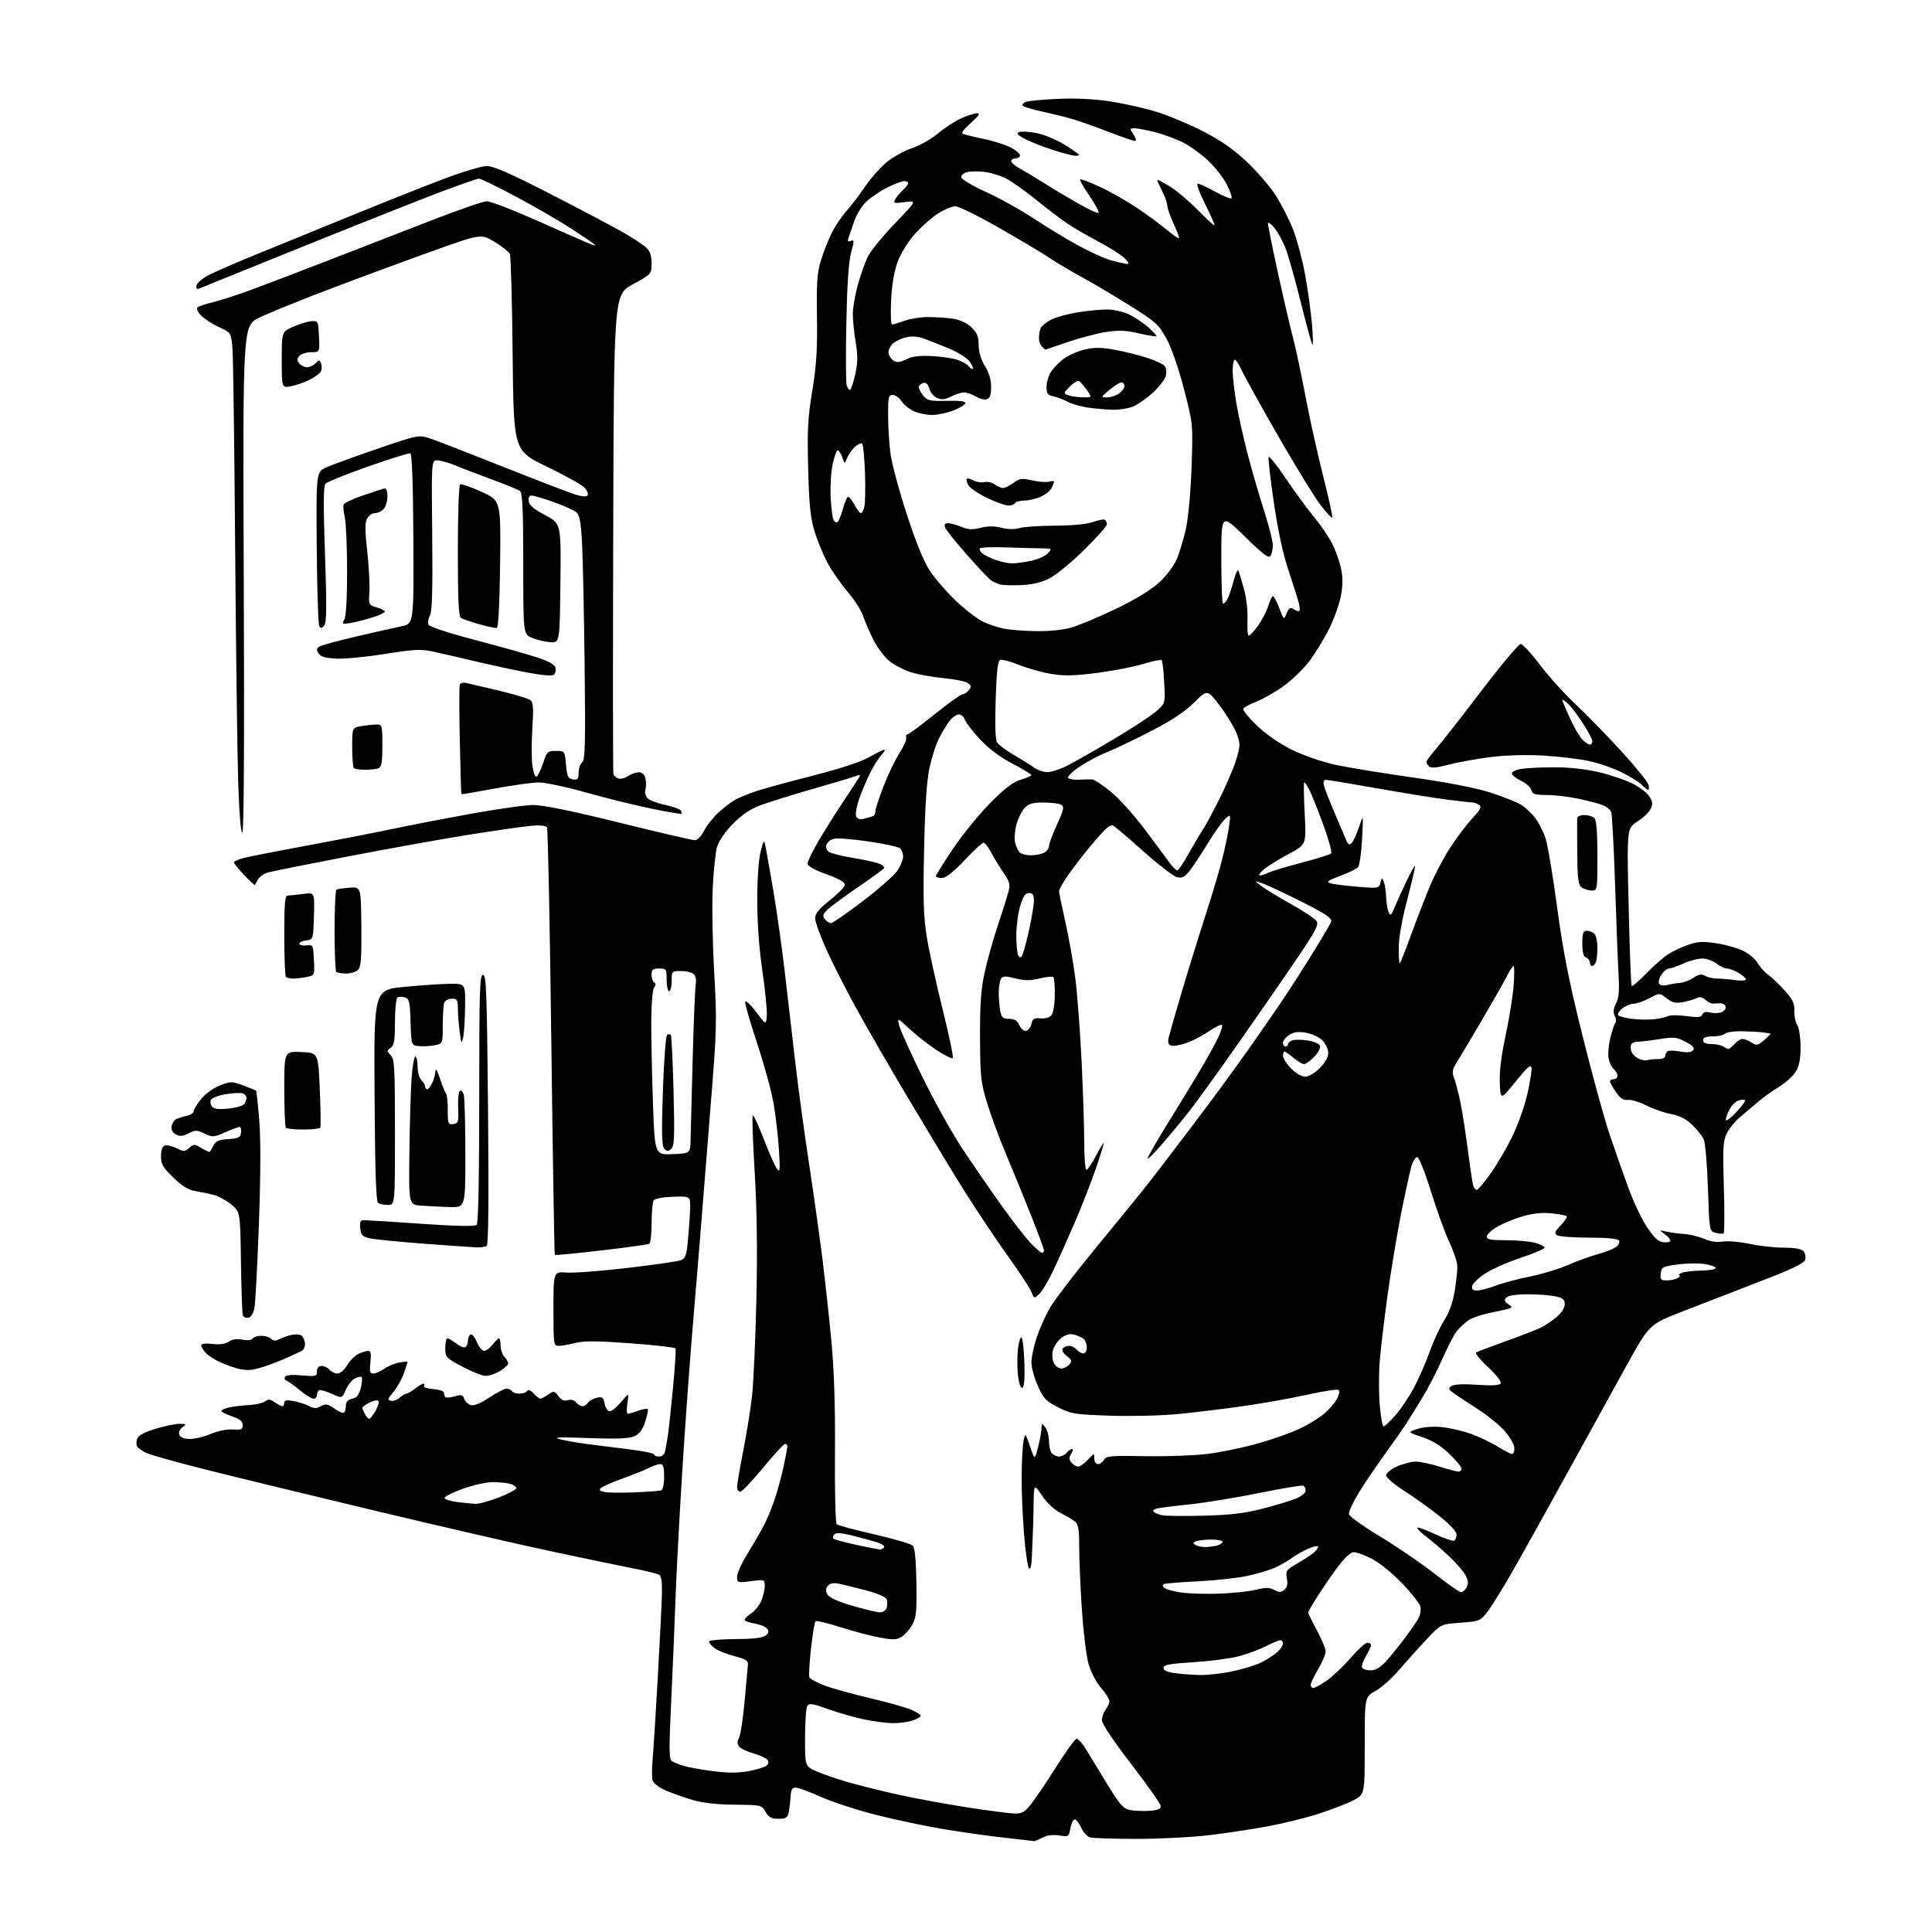 <?xml version="1.0" encoding="UTF-8" standalone="no"?>
<svg 
  version="1.1" 
  xmlns="http://www.w3.org/2000/svg" 
  xmlns:xlink="http://www.w3.org/1999/xlink" 
  xmlns:svg="http://www.w3.org/2000/svg"
  xmlns:rdf="http://www.w3.org/1999/02/22-rdf-syntax-ns#"
  xmlns:cc="http://creativecommons.org/ns#"
  xmlns:dc="http://purl.org/dc/elements/1.1/"
  viewBox="0 0 768 768"
  width="768"
  height="768"
>
<style>svg {background-color: white; }</style>"
<path stroke="none" fill="black" fill-rule="evenodd" d="M411.00,731.88C410.73,731.82 405.32,731.19 399.00,730.49C392.68,729.78 381.65,728.21 374.50,727.01C367.35,725.81 355.44,723.27 348.02,721.38C340.61,719.49 330.94,716.33 326.52,714.37C322.11,712.40 317.60,710.72 316.50,710.64C314.85,710.53 314.45,711.20 314.23,714.50C314.09,716.70 313.74,719.51 313.46,720.75C313.06,722.56 312.28,723.00 309.43,723.00C306.64,723.00 305.58,722.43 304.33,720.25C302.77,717.53 302.62,717.50 292.12,717.40C285.26,717.34 279.38,716.69 275.50,715.56C272.20,714.60 267.38,712.91 264.78,711.80C262.14,710.67 259.79,708.91 259.44,707.81C259.10,706.72 259.09,702.84 259.43,699.17C259.77,695.50 260.70,680.80 261.50,666.50C262.30,652.20 263.03,637.42 263.13,633.65C263.24,629.02 262.88,626.55 262.02,626.01C261.32,625.58 256.86,624.47 252.12,623.54C247.38,622.62 232.93,619.62 220.00,616.87C207.07,614.12 175.80,606.92 150.50,600.87C125.20,594.82 94.65,587.41 82.62,584.39C70.59,581.38 59.48,578.27 57.94,577.47C56.39,576.67 54.84,575.56 54.50,575.00C54.15,574.44 54.15,573.10 54.50,572.01C54.93,570.65 57.13,569.42 61.67,568.02C65.27,566.91 69.60,566.00 71.30,566.00C74.14,566.00 74.24,566.11 72.53,567.36C71.39,568.19 70.92,569.35 71.31,570.36C71.73,571.46 73.12,572.00 75.53,572.00C77.51,572.00 81.24,571.10 83.81,569.99C86.53,568.83 90.18,568.09 92.50,568.24C95.92,568.46 96.50,568.21 96.50,566.50C96.50,565.04 95.34,564.10 92.25,563.03C89.91,562.22 88.00,561.25 88.00,560.86C88.00,560.47 89.43,559.85 91.17,559.46C92.91,559.08 96.51,558.65 99.17,558.51C101.83,558.36 104.65,557.70 105.46,557.04C106.61,556.08 107.38,556.16 109.18,557.41C110.43,558.29 111.79,559.00 112.22,559.00C112.65,559.00 113.00,558.39 113.00,557.63C113.00,556.60 113.91,556.44 116.75,556.96C118.81,557.34 121.57,558.22 122.88,558.93C124.76,559.94 125.72,559.95 127.54,558.98C129.51,557.93 130.29,558.07 132.98,559.98C134.70,561.21 136.43,561.90 136.81,561.52C137.19,561.13 137.50,559.87 137.50,558.71C137.50,557.28 138.31,556.41 140.00,556.01C141.86,555.57 142.74,554.47 143.42,551.72C143.93,549.68 144.08,547.75 143.76,547.43C143.44,547.10 142.19,547.36 141.00,548.00C139.81,548.64 138.20,550.68 137.42,552.53C136.01,555.91 136.01,555.91 131.80,554.02C129.48,552.98 127.23,552.36 126.79,552.63C126.36,552.90 126.00,553.77 126.00,554.56C126.00,555.35 125.37,556.00 124.59,556.00C123.82,556.00 121.35,554.46 119.10,552.59C116.86,550.71 114.48,548.99 113.83,548.78C113.18,548.56 112.95,547.89 113.32,547.29C113.76,546.59 116.16,546.39 120.00,546.73C125.63,547.24 126.00,547.15 126.00,545.14C126.00,543.71 126.63,543.00 127.88,543.00C128.91,543.00 130.32,543.67 131.00,544.50C131.68,545.33 133.10,546.00 134.16,546.00C135.26,546.00 136.90,544.59 138.04,542.66C139.12,540.82 141.15,538.79 142.55,538.16C143.95,537.52 145.69,537.00 146.42,537.00C147.41,537.00 147.62,538.17 147.25,541.50C146.83,545.24 147.02,546.00 148.41,546.00C149.33,546.00 151.30,545.15 152.79,544.10C154.28,543.06 156.96,541.95 158.75,541.63C160.54,541.31 162.00,541.21 162.00,541.40C162.00,541.59 161.33,543.65 160.51,545.97C159.69,548.28 157.83,551.60 156.36,553.34C154.06,556.08 153.93,556.54 155.43,556.84C156.37,557.02 157.94,556.46 158.90,555.59C159.87,554.71 161.07,553.99 161.58,553.98C162.09,553.97 163.62,553.08 165.00,552.00C166.38,550.92 167.86,550.03 168.31,550.02C168.75,550.01 168.86,550.42 168.54,550.94C168.22,551.46 169.88,552.02 172.23,552.19C174.64,552.37 176.50,553.01 176.50,553.67C176.50,554.31 176.75,555.09 177.07,555.40C177.38,555.71 179.05,555.56 180.77,555.06C183.43,554.30 184.01,554.46 184.51,556.03C184.84,557.06 185.99,558.18 187.08,558.53C188.42,558.95 190.81,558.00 194.45,555.58C197.41,553.61 200.52,552.00 201.36,552.00C202.20,552.00 203.16,552.45 203.50,553.00C203.84,553.55 205.19,554.00 206.50,554.00C207.81,554.00 209.18,553.52 209.55,552.92C209.97,552.24 210.91,552.60 212.14,553.92C213.21,555.07 214.41,556.00 214.82,556.00C215.22,556.00 216.61,555.26 217.91,554.35C220.15,552.78 220.35,552.81 221.98,554.97C223.18,556.56 224.28,557.04 225.70,556.59C226.95,556.20 228.20,556.54 228.98,557.48C229.68,558.31 230.84,559.00 231.57,559.00C232.30,559.00 233.26,558.39 233.70,557.65C234.14,556.91 235.68,556.01 237.13,555.66C239.44,555.10 239.83,555.38 240.35,558.01C240.69,559.68 241.59,561.00 242.40,561.00C243.20,561.00 245.25,559.31 246.97,557.25C250.08,553.50 250.08,553.50 249.41,557.75C249.04,560.09 249.11,562.00 249.55,562.00C249.99,562.00 251.84,561.46 253.65,560.81C255.47,560.15 257.18,559.85 257.47,560.14C257.76,560.43 257.29,562.72 256.44,565.23C255.29,568.61 254.11,570.13 251.96,571.02C249.88,571.88 244.62,572.06 233.77,571.65C222.34,571.22 219.51,571.33 222.50,572.10C224.70,572.66 229.43,573.51 233.00,573.98C236.57,574.45 244.11,575.39 249.75,576.08C255.39,576.77 260.00,577.70 260.00,578.16C260.00,578.62 260.89,579.00 261.98,579.00C263.23,579.00 264.13,578.17 264.42,576.75C264.68,575.51 265.14,572.89 265.46,570.92C265.77,568.95 266.69,560.45 267.50,552.04C268.30,543.63 268.76,536.42 268.51,536.01C268.26,535.61 260.23,534.69 250.66,533.98C237.35,533.00 232.20,532.96 228.69,533.85C226.18,534.48 223.19,535.00 222.06,535.00C220.07,535.00 220.00,534.47 220.00,520.25C220.00,505.50 220.00,505.50 225.25,505.87C228.14,506.08 239.05,505.25 249.50,504.02C259.95,502.80 269.47,501.42 270.66,500.96C272.50,500.25 272.92,499.05 273.49,492.81C273.86,488.79 274.24,483.25 274.33,480.50C274.50,475.50 274.50,475.50 267.57,475.73C263.29,475.88 260.33,476.45 259.84,477.23C259.39,477.93 259.02,481.96 259.02,486.19C259.01,490.42 258.61,494.12 258.14,494.41C257.67,494.71 249.09,495.90 239.07,497.07C229.06,498.24 220.72,499.04 220.54,498.85C220.36,498.66 219.74,460.59 219.16,414.25C218.59,367.92 217.81,329.50 217.43,328.89C217.00,328.19 214.68,327.96 211.12,328.27C208.03,328.54 196.72,330.16 186.00,331.88C175.28,333.60 153.68,337.48 138.00,340.51C122.32,343.53 108.18,346.37 106.58,346.81C104.97,347.24 103.17,348.48 102.58,349.55C101.98,350.62 101.43,351.64 101.35,351.82C101.27,351.99 99.36,350.21 97.10,347.86C94.85,345.52 93.00,343.26 93.00,342.84C93.00,342.42 94.69,341.63 96.75,341.09C98.81,340.54 110.40,338.27 122.50,336.03C134.60,333.80 149.70,330.86 156.05,329.51C162.40,328.16 176.32,325.47 186.98,323.53C197.63,321.59 208.94,320.00 212.09,320.00C215.84,320.00 227.68,322.43 246.14,327.00C261.71,330.85 275.24,334.00 276.21,334.00C277.23,334.00 278.77,332.41 279.91,330.18C280.98,328.08 283.66,324.73 285.87,322.74C288.07,320.74 291.14,318.46 292.69,317.67C294.24,316.88 297.75,315.47 300.50,314.53C303.25,313.60 313.35,310.83 322.95,308.38C333.98,305.56 342.31,302.83 345.57,300.96C348.42,299.33 351.10,298.00 351.55,298.00C351.99,298.00 351.42,299.01 350.28,300.25C349.15,301.49 347.11,304.75 345.76,307.50C344.41,310.25 342.49,314.81 341.50,317.63C340.51,320.45 339.98,323.50 340.32,324.40C340.80,325.63 341.66,325.88 343.73,325.39C345.25,325.02 346.84,324.53 347.25,324.30C347.66,324.07 348.00,323.22 348.00,322.41C348.00,321.60 349.42,317.24 351.15,312.72C352.88,308.20 355.73,302.25 357.48,299.49C359.23,296.74 360.48,293.93 360.25,293.24C360.02,292.56 360.21,292.00 360.67,291.99C361.12,291.99 365.98,288.39 371.46,283.99C376.93,279.60 381.94,276.00 382.59,276.00C383.23,276.00 384.36,275.28 385.09,274.39C386.22,273.03 386.16,272.59 384.71,271.53C383.77,270.84 379.51,269.97 375.25,269.59C370.99,269.21 365.14,268.17 362.26,267.27C359.38,266.38 355.42,264.32 353.47,262.72C351.52,261.11 348.65,257.25 347.10,254.15C345.55,251.04 343.73,246.81 343.05,244.73C342.38,242.66 339.63,238.39 336.93,235.23C334.23,232.08 330.63,226.89 328.93,223.70C327.23,220.51 324.91,214.89 323.79,211.20C322.16,205.87 321.64,200.78 321.26,186.34C320.86,171.01 321.11,166.18 322.89,155.34C324.55,145.25 324.95,138.96 324.76,126.00C324.55,112.36 324.83,108.46 326.34,103.50C327.35,100.20 329.28,95.28 330.64,92.56C332.00,89.85 334.59,85.98 336.41,83.97C338.23,81.96 341.57,77.58 343.84,74.24C346.11,70.90 350.01,66.49 352.51,64.44C355.01,62.39 359.53,59.90 362.54,58.90C365.56,57.91 370.16,55.30 372.77,53.11C375.37,50.91 379.52,48.20 382.00,47.08C384.48,45.96 387.35,45.03 388.38,45.02C389.78,45.01 389.15,45.99 385.88,48.92C382.68,51.78 381.90,52.97 383.00,53.34C383.82,53.61 387.82,54.55 391.89,55.42C395.95,56.29 400.79,57.94 402.64,59.09C404.50,60.23 405.76,61.58 405.45,62.09C405.14,62.59 404.23,63.00 403.44,63.00C402.65,63.00 402.00,63.47 402.00,64.05C402.00,64.62 403.40,65.86 405.11,66.80C406.82,67.73 410.84,70.16 414.04,72.18C417.24,74.21 423.51,77.97 427.98,80.55C432.45,83.12 436.37,84.96 436.70,84.63C437.03,84.30 435.41,81.28 433.10,77.90C430.78,74.53 429.10,71.57 429.35,71.32C429.61,71.06 433.16,72.40 437.24,74.29C441.33,76.17 448.01,79.97 452.09,82.73C456.16,85.48 461.47,89.38 463.88,91.40C466.29,93.42 468.44,94.89 468.66,94.68C468.87,94.47 467.91,91.86 466.53,88.90C465.15,85.93 464.02,82.69 464.01,81.71C464.00,80.73 463.10,78.16 462.00,76.00C460.90,73.84 460.00,71.84 460.00,71.55C460.00,71.26 462.23,72.39 464.96,74.07C467.68,75.75 472.73,80.00 476.17,83.52C479.61,87.03 482.58,89.75 482.77,89.56C482.97,89.37 481.29,85.56 479.05,81.10C476.81,76.65 475.49,73.00 476.11,73.00C476.74,73.00 479.87,74.44 483.08,76.21C486.29,77.97 489.19,79.14 489.53,78.81C489.86,78.47 489.02,76.01 487.67,73.33C486.31,70.65 482.96,66.37 480.23,63.81C477.50,61.26 473.04,58.04 470.31,56.66C467.59,55.28 462.62,53.44 459.28,52.57C455.94,51.71 452.25,51.00 451.08,51.00C449.04,51.00 449.02,51.10 450.59,53.50C451.62,55.07 451.81,56.00 451.09,56.00C450.47,56.00 446.03,54.48 441.23,52.63C436.43,50.77 430.25,48.55 427.50,47.69C424.75,46.83 419.01,45.38 414.75,44.46C410.48,43.55 406.77,42.44 406.50,42.00C406.23,41.57 406.80,40.89 407.76,40.50C408.72,40.11 414.45,39.57 420.50,39.30C427.72,38.98 434.93,39.34 441.50,40.34C447.00,41.18 455.32,43.07 460.00,44.54C464.68,46.01 472.89,49.45 478.25,52.20C485.03,55.67 490.23,59.27 495.36,64.06C499.41,67.85 504.63,73.86 506.96,77.43C509.28,81.00 512.47,87.25 514.05,91.31C515.63,95.37 517.80,103.60 518.88,109.60C519.95,115.59 521.15,124.33 521.54,129.00C521.94,133.68 522.01,137.27 521.70,136.99C521.39,136.71 519.30,129.06 517.04,119.99C514.78,110.92 512.04,101.25 510.95,98.50C509.86,95.74 507.87,92.14 506.52,90.50C505.17,88.85 504.06,88.11 504.04,88.86C504.02,89.60 505.84,98.60 508.09,108.86C510.34,119.11 513.02,130.65 514.04,134.50C515.07,138.35 517.27,148.70 518.94,157.50C520.61,166.30 523.79,180.66 526.01,189.40C528.22,198.14 529.84,205.50 529.59,205.74C529.34,205.99 527.25,203.76 524.95,200.77C522.64,197.79 515.05,185.43 508.08,173.30C501.12,161.17 494.58,149.39 493.56,147.12C492.53,144.86 491.31,143.00 490.85,143.00C490.38,143.00 490.00,144.97 490.00,147.37C490.00,149.77 490.69,155.73 491.53,160.62C492.37,165.50 494.42,174.68 496.09,181.00C497.75,187.32 500.66,197.33 502.56,203.23C504.45,209.13 505.99,215.21 505.98,216.73C505.98,218.25 505.56,220.15 505.05,220.95C504.33,222.09 502.15,220.45 494.82,213.26C485.50,204.13 485.50,204.13 485.49,222.06C485.48,231.93 485.80,240.00 486.20,240.00C486.60,240.00 487.40,239.12 487.97,238.05C488.55,236.98 489.64,233.72 490.41,230.80C491.20,227.77 492.03,226.14 492.35,227.00C492.66,227.82 493.64,231.09 494.52,234.25C495.41,237.41 496.03,242.70 495.90,245.99C495.76,249.29 495.92,252.26 496.25,252.59C496.58,252.92 498.24,251.27 499.93,248.93C501.63,246.59 503.53,242.95 504.17,240.84C504.80,238.73 505.63,237.00 506.02,237.00C506.41,237.00 507.54,239.14 508.54,241.75C510.35,246.49 510.35,246.49 511.46,243.80C512.29,241.77 512.92,241.34 514.03,242.04C514.84,242.55 515.85,242.98 516.27,242.98C516.69,242.99 516.76,241.76 516.43,240.25C516.09,238.74 514.26,232.91 512.37,227.29C510.08,220.49 508.08,211.36 506.41,199.96C505.02,190.54 504.06,182.32 504.27,181.69C504.48,181.07 507.51,184.82 511.01,190.03C514.51,195.24 519.55,202.12 522.21,205.33C524.87,208.54 528.17,213.37 529.53,216.06C530.90,218.75 532.49,223.18 533.07,225.90C533.82,229.38 533.82,232.56 533.07,236.67C532.49,239.88 530.43,245.73 528.49,249.67C526.55,253.62 522.97,259.50 520.53,262.74C518.10,265.99 513.33,270.58 509.95,272.95C506.57,275.33 501.72,278.06 499.19,279.02C496.65,279.98 494.42,281.25 494.22,281.83C494.03,282.41 496.49,285.39 499.69,288.46C503.24,291.88 508.60,295.58 513.50,298.01C518.12,300.30 525.38,302.82 530.69,303.97C535.74,305.08 549.69,307.37 561.69,309.07C575.66,311.06 586.73,313.21 592.50,315.07C597.45,316.67 602.91,318.84 604.63,319.90C606.36,320.96 608.90,323.33 610.28,325.16C611.66,327.00 613.50,330.60 614.36,333.16C615.21,335.73 617.30,348.10 618.99,360.66C621.38,378.46 623.60,389.71 629.06,411.67C632.91,427.17 637.80,444.94 639.92,451.17C642.03,457.40 645.37,466.90 647.33,472.28C649.29,477.66 652.60,484.64 654.70,487.78C657.57,492.10 659.17,493.58 661.25,493.82C662.76,493.99 664.00,493.71 664.00,493.19C664.00,492.67 662.99,491.49 661.75,490.58C659.50,488.91 659.50,488.91 662.50,489.60C664.15,489.98 667.30,490.40 669.50,490.53C671.70,490.67 675.24,491.53 677.38,492.45C679.89,493.54 682.53,493.93 684.88,493.54C686.87,493.22 691.65,493.63 695.50,494.46C699.35,495.29 705.48,495.97 709.13,495.98C713.68,495.99 716.13,496.45 716.96,497.45C717.62,498.25 717.89,499.77 717.56,500.82C717.11,502.22 712.14,504.59 699.22,509.55C689.48,513.30 675.67,518.64 668.55,521.43C655.61,526.50 655.61,526.50 646.48,543.00C641.46,552.08 630.67,571.65 622.50,586.50C614.33,601.35 604.54,618.90 600.75,625.50C596.95,632.10 592.60,639.08 591.07,641.00C588.42,644.34 587.93,644.53 580.54,645.06C572.78,645.61 572.78,645.61 567.14,651.60C564.04,654.90 559.14,660.35 556.26,663.71C553.38,667.08 549.11,670.90 546.76,672.20C542.50,674.56 542.50,674.56 542.50,693.94C542.50,713.32 542.50,713.32 538.00,715.65C535.52,716.93 529.45,719.29 524.50,720.90C519.55,722.51 510.55,724.76 504.50,725.89C498.45,727.02 487.89,728.63 481.03,729.47C474.17,730.31 461.12,730.99 452.03,730.99C442.94,730.98 434.55,730.72 433.40,730.41C432.24,730.10 430.67,728.44 429.90,726.73C429.13,725.02 427.99,723.46 427.37,723.27C426.74,723.07 425.93,724.55 425.55,726.57C424.88,730.18 424.80,730.22 421.04,729.62C418.52,729.22 416.23,729.52 414.35,730.50C412.78,731.32 411.27,731.94 411.00,731.88zM403.17,720.90C406.27,720.98 407.29,720.42 409.84,717.21C411.49,715.12 415.96,708.51 419.77,702.51C423.58,696.51 427.21,691.43 427.84,691.22C428.46,691.01 430.22,692.91 431.74,695.44C433.26,697.98 437.11,704.30 440.30,709.49C445.29,717.62 446.55,719.01 449.32,719.53C451.10,719.87 454.56,719.99 457.02,719.82C460.40,719.58 461.47,719.11 461.38,717.89C461.32,717.00 456.03,709.48 449.63,701.17C442.42,691.81 438.01,685.20 438.03,683.79C438.05,682.53 438.72,680.63 439.53,679.56C440.34,678.49 441.00,676.99 441.00,676.22C441.00,675.45 439.48,673.04 437.62,670.87C435.64,668.55 433.59,664.57 432.66,661.21C431.79,658.07 430.62,648.31 430.04,639.52C429.47,630.73 429.00,619.64 429.00,614.89C429.00,608.10 428.65,605.95 427.36,604.87C426.45,604.12 423.87,602.57 421.61,601.44C419.11,600.19 416.22,597.50 414.25,594.58C411.00,589.77 411.00,589.77 410.87,598.14C410.80,602.74 410.67,607.85 410.57,609.50C410.48,611.15 410.31,615.18 410.20,618.45C410.07,622.22 409.65,624.05 409.05,623.45C408.52,622.92 407.62,616.69 407.05,609.60C406.47,602.51 406.05,591.94 406.12,586.10C406.18,580.27 406.54,574.15 406.92,572.50C407.58,569.58 407.64,569.64 409.45,574.96C411.30,580.42 411.30,580.42 412.61,575.46C413.32,572.73 413.95,569.38 413.99,568.00C414.06,565.58 414.11,565.57 415.53,567.44C416.34,568.51 417.00,571.01 417.00,572.99C417.00,574.98 417.54,577.14 418.20,577.80C418.86,578.46 420.15,579.00 421.08,579.00C422.00,579.00 423.32,578.33 424.00,577.50C424.68,576.67 425.64,576.00 426.13,576.00C426.62,576.00 426.48,576.86 425.82,577.92C424.88,579.43 424.90,580.17 425.93,581.42C426.65,582.29 427.85,583.00 428.58,583.00C429.32,583.00 431.06,581.77 432.46,580.26C434.94,577.58 435.00,577.57 435.00,579.76C435.00,581.05 435.61,582.00 436.45,582.00C437.25,582.00 438.33,581.23 438.86,580.28C439.72,578.75 441.52,578.59 455.16,578.85C463.60,579.00 474.73,578.61 479.91,577.97C485.08,577.34 494.08,575.48 499.90,573.84C505.73,572.21 513.33,569.51 516.80,567.86C520.26,566.20 524.68,563.47 526.60,561.78C528.53,560.09 530.75,557.45 531.55,555.91C532.45,554.16 532.62,552.88 532.01,552.50C531.46,552.17 525.95,553.02 519.76,554.40C513.57,555.78 502.20,557.81 494.50,558.91C486.80,560.01 475.10,561.44 468.50,562.09C461.82,562.74 449.78,563.04 441.35,562.76C427.25,562.29 425.81,562.06 420.65,559.45C415.78,556.98 414.80,555.95 412.56,550.94C411.15,547.81 410.00,543.60 410.00,541.59C410.00,539.58 410.94,535.14 412.08,531.72C413.23,528.30 415.56,523.06 417.26,520.07C418.96,517.08 426.66,506.96 434.37,497.57C442.08,488.18 451.29,476.90 454.82,472.50C458.36,468.10 470.36,452.35 481.49,437.50C492.61,422.65 507.85,400.91 515.33,389.18C522.82,377.46 529.07,367.11 529.22,366.18C529.43,364.93 526.32,362.91 517.13,358.30C510.32,354.90 503.35,351.64 501.63,351.07C498.50,350.03 498.50,350.03 501.46,352.26C503.09,353.49 508.46,356.75 513.39,359.50C518.32,362.25 522.82,365.27 523.39,366.20C524.23,367.57 522.88,370.19 516.47,379.70C512.10,386.19 501.59,401.40 493.12,413.50C484.65,425.60 475.22,438.65 472.16,442.50C469.10,446.35 464.34,452.07 461.60,455.22C458.85,458.37 456.43,460.76 456.20,460.54C455.98,460.32 459.37,454.37 463.72,447.32C468.08,440.27 473.93,430.68 476.73,426.00C479.52,421.32 482.83,415.37 484.09,412.77C485.35,410.17 486.10,407.77 485.76,407.43C485.42,407.09 483.07,408.23 480.53,409.98C478.00,411.72 473.91,413.83 471.45,414.67C468.98,415.51 466.29,415.94 465.46,415.62C464.37,415.21 464.14,414.27 464.61,412.27C464.97,410.75 467.27,402.75 469.71,394.50C472.15,386.25 476.33,372.75 479.00,364.50C481.67,356.25 484.76,345.90 485.86,341.50C486.96,337.10 488.18,331.25 488.57,328.50C489.27,323.50 489.27,323.50 487.08,325.46C485.87,326.53 482.68,331.03 479.98,335.46C477.29,339.88 474.01,344.81 472.71,346.40C470.82,348.72 469.83,349.17 467.78,348.66C466.37,348.30 460.19,343.51 454.06,338.01C447.92,332.50 442.56,328.00 442.14,328.00C441.72,328.00 440.70,328.56 439.86,329.25C439.03,329.94 436.09,333.20 433.35,336.50C430.60,339.80 426.70,344.86 424.68,347.75C422.66,350.64 421.00,353.57 421.00,354.27C421.00,354.97 422.13,360.48 423.50,366.52C424.88,372.56 426.66,382.68 427.47,389.00C428.27,395.32 429.39,410.20 429.96,422.05C430.53,433.90 431.00,448.41 431.00,454.30C431.00,460.18 431.39,465.00 431.88,465.00C432.36,465.00 434.04,462.55 435.60,459.56C437.17,456.57 438.57,454.24 438.72,454.39C438.87,454.53 437.46,459.12 435.60,464.58C433.73,470.03 429.91,479.80 427.10,486.29C424.29,492.77 420.44,501.35 418.54,505.34C416.65,509.33 414.19,513.43 413.07,514.43C411.10,516.22 411.03,516.20 410.06,513.65C409.51,512.20 405.05,505.44 400.16,498.61C395.26,491.78 386.98,479.29 381.75,470.85C376.53,462.41 366.61,445.99 359.71,434.37C352.81,422.74 343.92,407.30 339.95,400.05C335.99,392.81 330.78,382.52 328.38,377.19C325.98,371.86 324.02,366.38 324.02,365.00C324.04,363.16 325.55,361.31 329.76,357.98C332.91,355.49 335.62,352.75 335.78,351.88C336.01,350.73 334.04,349.55 328.54,347.55C323.81,345.82 321.00,344.25 321.00,343.32C321.00,342.51 322.88,338.62 325.17,334.67C327.46,330.73 331.88,323.68 334.99,319.00C338.10,314.32 341.02,309.86 341.49,309.08C342.14,307.97 341.90,307.83 340.41,308.43C339.36,308.85 331.75,311.13 323.50,313.50C315.25,315.87 305.80,318.81 302.50,320.03C298.21,321.62 295.03,323.76 291.32,327.53C288.21,330.71 285.71,334.34 285.04,336.65C284.42,338.77 283.65,346.13 283.32,353.00C282.99,359.88 283.25,374.96 283.90,386.50C285.01,406.23 284.93,409.43 282.49,439.50C281.07,457.10 279.47,477.12 278.94,484.00C278.41,490.88 276.87,509.55 275.52,525.50C274.17,541.45 272.17,569.12 271.07,587.00C269.97,604.88 268.82,626.92 268.51,636.00C268.20,645.08 267.44,663.01 266.83,675.85C265.88,695.61 265.93,699.34 267.11,700.10C267.87,700.59 270.07,701.46 272.00,702.03C273.93,702.59 279.18,703.52 283.67,704.09C289.36,704.82 293.57,704.81 297.55,704.07C300.70,703.49 303.89,702.50 304.65,701.88C305.62,701.07 305.72,700.37 304.99,699.49C304.43,698.81 301.95,697.69 299.50,697.00C297.05,696.31 294.51,695.12 293.87,694.34C293.00,693.30 292.99,692.35 293.80,690.72C294.41,689.50 295.40,682.88 296.02,676.00C296.63,669.12 297.22,662.66 297.32,661.64C297.46,660.17 296.33,659.47 292.00,658.36C288.98,657.59 285.42,656.16 284.09,655.19C282.77,654.22 281.76,653.01 281.84,652.52C281.93,652.02 286.66,651.59 292.35,651.56C299.61,651.52 303.19,651.09 304.36,650.12C305.64,649.06 305.76,648.42 304.88,647.36C304.25,646.60 302.00,645.70 299.87,645.36C297.74,645.02 296.00,644.36 296.00,643.90C296.00,643.43 297.19,642.27 298.64,641.32C300.09,640.37 301.89,638.12 302.64,636.33C303.39,634.53 304.00,631.89 304.00,630.46C304.00,627.89 303.93,627.86 298.50,628.54C293.16,629.21 293.00,629.16 293.00,626.81C293.00,625.47 294.65,621.71 296.66,618.44C298.67,615.17 301.55,610.25 303.07,607.50C304.59,604.75 306.79,599.58 307.96,596.00C309.14,592.42 310.75,586.43 311.55,582.68C312.35,578.94 313.00,575.45 313.00,574.93C313.00,574.42 312.58,574.00 312.07,574.00C311.55,574.00 307.62,578.27 303.32,583.48C299.02,588.70 294.94,592.97 294.25,592.98C293.56,592.99 293.00,592.14 293.00,591.08C293.00,590.03 294.10,583.61 295.43,576.83C296.77,570.05 298.35,560.23 298.94,555.00C299.53,549.77 300.31,532.54 300.67,516.71C301.11,497.08 300.90,480.92 300.00,465.95C299.27,453.88 298.92,443.74 299.23,443.43C299.54,443.12 301.49,447.29 303.56,452.69C305.63,458.08 307.98,463.40 308.77,464.50C310.06,466.28 310.15,465.45 309.64,457.00C309.32,451.77 308.35,443.46 307.49,438.51C306.62,433.57 303.66,422.79 300.92,414.56C298.18,406.33 296.06,398.99 296.22,398.24C296.37,397.49 298.30,399.27 300.50,402.19C304.50,407.50 304.50,407.50 304.81,403.76C304.98,401.71 304.19,393.68 303.06,385.93C301.73,376.81 301.01,366.84 301.02,357.67C301.03,349.18 301.57,341.50 302.36,338.50C303.63,333.69 303.70,333.61 304.31,336.50C304.65,338.15 306.04,346.02 307.40,354.00C308.76,361.98 310.79,376.38 311.92,386.00C313.05,395.62 314.91,411.60 316.04,421.50C317.17,431.40 319.64,449.62 321.52,462.00C323.41,474.38 325.84,491.70 326.94,500.50C328.03,509.30 329.65,524.15 330.52,533.50C331.61,545.10 332.05,559.17 331.91,577.81C331.80,592.86 332.11,605.47 332.61,605.92C333.10,606.36 339.80,608.16 347.50,609.92C355.20,611.69 362.08,613.69 362.78,614.38C363.68,615.26 364.13,619.70 364.28,629.07C364.46,640.31 364.21,643.03 362.73,645.74C361.76,647.52 359.88,649.69 358.56,650.55C356.52,651.89 355.23,651.95 349.83,650.97C346.35,650.34 339.30,648.48 334.16,646.84C329.02,645.19 324.52,644.14 324.16,644.50C323.80,644.87 323.00,649.74 322.38,655.33C321.76,660.92 321.47,666.05 321.72,666.71C321.98,667.38 324.71,668.87 327.81,670.03C330.90,671.19 339.07,673.45 345.96,675.07C352.86,676.69 360.19,678.75 362.25,679.66C364.31,680.56 366.00,681.64 366.00,682.05C366.00,682.47 364.58,683.30 362.85,683.90C361.12,684.51 357.63,684.99 355.10,684.98C352.57,684.97 347.35,684.31 343.50,683.50C339.65,682.70 333.19,680.84 329.15,679.38C323.05,677.18 321.64,676.96 320.91,678.11C320.43,678.87 320.02,684.59 320.02,690.81C320.00,702.11 320.00,702.11 324.59,704.14C327.11,705.26 332.85,707.22 337.34,708.51C341.83,709.79 350.71,712.00 357.08,713.41C363.45,714.83 375.60,717.07 384.08,718.39C392.56,719.72 401.15,720.84 403.17,720.90zM522.07,671.00C522.66,671.00 525.02,669.70 527.32,668.12C529.62,666.54 533.89,662.49 536.82,659.12C539.74,655.75 542.78,653.00 543.57,653.00C544.36,653.00 545.00,653.42 545.00,653.94C545.00,654.46 544.06,656.47 542.92,658.41C541.78,660.35 541.13,662.40 541.48,662.97C541.83,663.54 543.35,664.00 544.86,664.00C546.67,664.00 548.65,662.89 550.65,660.75C552.32,658.96 555.71,654.80 558.19,651.50C560.67,648.20 563.25,644.45 563.93,643.16C564.61,641.87 564.92,639.81 564.61,638.58C564.30,637.35 561.00,633.18 557.27,629.31C553.42,625.29 548.25,621.13 545.28,619.63C542.41,618.18 539.21,617.00 538.15,617.00C537.02,617.00 534.62,619.14 532.26,622.25C530.06,625.14 526.41,630.40 524.13,633.95C521.86,637.50 520.00,640.67 520.00,641.00C520.00,641.32 521.56,644.50 523.48,648.05C525.39,651.60 526.96,655.40 526.96,656.50C526.96,657.60 525.63,660.75 524.00,663.50C522.37,666.25 521.03,669.06 521.02,669.75C521.01,670.44 521.48,671.00 522.07,671.00zM476.79,665.85C479.70,665.93 485.53,665.29 489.74,664.42C493.95,663.55 499.22,661.92 501.45,660.81C503.68,659.69 506.51,657.85 507.75,656.71C508.99,655.58 510.00,654.05 510.00,653.33C510.00,652.60 509.54,652.00 508.97,652.00C508.40,652.00 505.78,653.09 503.15,654.43C500.51,655.76 495.61,657.57 492.24,658.44C488.88,659.31 480.81,660.35 474.31,660.76C464.81,661.36 462.50,661.79 462.50,663.00C462.50,664.02 463.93,664.69 467.00,665.10C469.48,665.43 473.88,665.77 476.79,665.85zM349.68,640.92C350.98,640.97 352.11,640.24 352.46,639.14C352.78,638.12 352.78,636.58 352.45,635.73C352.10,634.81 348.76,633.37 344.18,632.17C339.95,631.06 335.11,629.87 333.41,629.53C331.29,629.11 329.93,629.37 329.09,630.39C328.21,631.45 328.15,632.42 328.89,633.79C329.57,635.06 332.88,636.57 338.71,638.28C343.54,639.69 348.48,640.88 349.68,640.92zM485.11,633.49C490.39,633.27 496.83,632.57 499.42,631.92C503.15,630.98 504.62,631.00 506.53,632.02C508.50,633.07 509.22,633.06 510.54,631.96C511.69,631.01 511.98,629.71 511.55,627.42C510.99,624.43 511.26,624.04 515.73,621.47C518.35,619.96 521.29,618.04 522.25,617.21C523.21,616.37 524.00,615.30 524.00,614.83C524.00,614.36 522.34,614.67 520.30,615.52C518.27,616.37 515.23,618.08 513.55,619.32C511.87,620.56 508.70,622.36 506.50,623.31C504.30,624.26 499.35,625.70 495.50,626.51C491.65,627.32 483.10,628.25 476.50,628.58C469.90,628.90 463.86,629.37 463.08,629.62C462.06,629.94 461.97,630.37 462.76,631.16C463.36,631.76 466.47,632.61 469.67,633.06C472.88,633.51 479.82,633.70 485.11,633.49zM580.71,632.91C581.38,632.96 582.41,632.10 583.00,631.01C583.79,629.52 583.69,628.32 582.61,626.26C581.81,624.74 578.98,621.44 576.33,618.92C573.67,616.40 569.57,612.86 567.20,611.05C564.84,609.24 563.13,607.54 563.40,607.26C563.68,606.99 566.89,608.17 570.55,609.88C574.21,611.59 577.61,612.74 578.10,612.44C578.60,612.13 579.00,611.03 579.00,609.98C579.00,608.84 576.32,605.95 572.25,602.70C568.54,599.73 562.24,595.22 558.25,592.67C554.26,590.13 551.00,587.33 551.00,586.47C551.00,585.59 552.88,584.05 555.25,582.97C557.59,581.91 560.92,581.03 562.66,581.02C564.40,581.01 568.67,581.89 572.16,582.99C575.65,584.08 579.06,584.98 579.75,584.99C580.44,584.99 581.00,584.47 581.00,583.82C581.00,583.17 578.81,580.52 576.14,577.95C572.78,574.71 569.45,572.65 565.39,571.29C559.50,569.33 559.50,569.33 563.40,568.04C565.70,567.27 569.58,566.96 572.90,567.27C575.98,567.55 581.20,568.74 584.50,569.90C587.80,571.07 592.67,573.36 595.32,575.01C597.97,576.65 600.55,578.00 601.07,578.00C601.58,578.00 602.00,576.96 602.00,575.68C602.00,574.40 600.33,571.41 598.28,569.02C596.24,566.63 591.18,562.52 587.03,559.87C582.89,557.23 578.60,554.39 577.50,553.57C575.76,552.27 575.70,551.92 577.00,550.98C577.97,550.27 581.58,550.09 587.17,550.47C593.12,550.88 596.06,550.71 596.54,549.93C596.95,549.27 594.86,546.58 591.55,543.50C588.42,540.59 586.29,537.94 586.82,537.61C587.34,537.29 592.76,535.23 598.86,533.05C604.96,530.87 611.26,528.40 612.85,527.58C614.45,526.75 617.16,524.89 618.88,523.45C620.75,521.87 622.00,519.88 622.00,518.46C622.00,516.53 621.30,515.94 618.25,515.30C616.19,514.86 611.26,514.50 607.30,514.50C602.88,514.50 599.62,514.98 598.85,515.75C597.86,516.74 597.99,517.27 599.49,518.37C601.33,519.71 601.33,519.76 599.44,520.30C598.37,520.61 595.02,521.35 591.99,521.95C588.96,522.55 585.29,523.83 583.82,524.79C582.35,525.76 580.23,527.70 579.12,529.12C578.00,530.54 575.43,535.48 573.40,540.10C571.38,544.72 567.87,551.54 565.61,555.26C563.35,558.98 560.38,563.77 559.00,565.91C557.62,568.05 553.70,573.65 550.28,578.37C546.86,583.09 542.23,589.96 539.99,593.64C537.75,597.32 536.05,601.05 536.21,601.92C536.37,602.79 541.91,606.75 548.50,610.71C555.10,614.68 564.77,621.28 570.00,625.37C575.23,629.47 580.05,632.86 580.71,632.91zM349.69,615.92C350.35,615.97 351.14,615.59 351.45,615.08C351.76,614.57 350.55,613.70 348.76,613.13C346.97,612.56 342.63,611.37 339.11,610.49C334.67,609.36 332.41,609.19 331.68,609.92C331.10,610.50 330.93,611.26 331.30,611.63C331.66,611.99 335.68,613.09 340.23,614.07C344.78,615.05 349.04,615.88 349.69,615.92zM479.00,614.97C480.38,614.97 482.51,614.70 483.75,614.37C484.99,614.04 486.00,613.37 486.00,612.88C486.00,612.40 484.01,612.00 481.58,612.00C479.15,612.00 476.41,612.29 475.50,612.64C474.17,613.15 474.10,613.45 475.17,614.12C475.90,614.59 477.62,614.97 479.00,614.97zM478.50,602.51C489.23,602.23 494.72,601.57 502.00,599.69C507.23,598.34 513.19,596.53 515.25,595.67C517.31,594.81 519.00,593.43 519.00,592.61C519.00,591.79 518.62,590.88 518.16,590.60C517.69,590.31 509.93,591.58 500.91,593.42C491.88,595.26 479.55,597.29 473.50,597.93C467.45,598.56 461.42,599.31 460.11,599.60C458.73,599.89 458.09,600.48 458.61,600.97C459.10,601.44 460.62,602.06 462.00,602.35C463.38,602.63 470.80,602.70 478.50,602.51zM189.00,597.80C190.38,597.87 194.62,596.70 198.43,595.21C202.24,593.72 205.31,592.05 205.24,591.50C205.17,590.95 204.08,590.21 202.81,589.85C201.54,589.49 198.47,589.18 196.00,589.16C193.53,589.14 188.12,590.33 184.00,591.81C179.88,593.29 176.60,594.95 176.73,595.50C176.85,596.05 179.10,596.77 181.73,597.09C184.35,597.42 187.62,597.74 189.00,597.80zM252.00,593.25C257.23,593.03 262.06,592.67 262.75,592.46C263.53,592.21 264.00,590.18 264.00,587.03C264.00,583.15 263.64,582.00 262.45,582.00C261.60,582.00 259.59,582.68 257.98,583.51C256.37,584.34 251.78,586.20 247.78,587.63C243.77,589.06 239.88,590.73 239.12,591.35C237.99,592.26 238.18,592.57 240.12,593.05C241.43,593.38 246.78,593.47 252.00,593.25zM550.00,567.00C550.46,567.00 552.61,564.97 554.79,562.50C556.97,560.02 560.33,554.96 562.27,551.25C564.20,547.54 566.99,541.12 568.45,537.00C569.92,532.88 572.48,527.39 574.13,524.81C576.09,521.75 577.52,517.74 578.24,513.31C578.85,509.56 579.34,505.15 579.33,503.50C579.32,501.85 577.92,497.57 576.23,494.00C574.53,490.43 571.22,481.31 568.87,473.75C566.36,465.68 564.08,460.00 563.35,460.00C562.66,460.00 561.61,461.69 561.02,463.75C560.43,465.81 558.64,474.02 557.04,482.00C555.44,489.98 553.01,504.60 551.63,514.50C550.26,524.40 548.83,536.44 548.45,541.25C548.07,546.06 548.08,553.83 548.47,558.50C548.86,563.17 549.55,567.00 550.00,567.00zM146.79,563.99C147.18,563.99 148.29,562.60 149.25,560.91C150.22,559.21 150.76,557.41 150.45,556.92C150.14,556.41 148.58,556.69 146.94,557.53C145.32,558.37 144.00,559.29 144.00,559.59C144.00,559.89 144.47,561.00 145.04,562.07C145.60,563.13 146.39,564.00 146.79,563.99zM406.39,551.68C405.72,551.92 405.04,550.00 404.66,546.77C404.32,543.86 404.32,539.09 404.66,536.18C405.01,533.27 405.66,531.26 406.10,531.70C406.55,532.15 407.05,536.74 407.21,541.91C407.40,548.12 407.13,551.43 406.39,551.68zM193.00,546.93C191.62,546.89 187.46,545.23 183.75,543.25C177.22,539.76 177.00,539.51 177.00,535.82C177.00,533.72 177.39,532.00 177.87,532.00C178.34,532.00 179.91,532.93 181.36,534.06C182.80,535.20 184.44,535.85 184.99,535.51C185.55,535.16 186.00,534.04 186.00,533.00C186.00,531.96 186.46,530.83 187.02,530.49C187.58,530.14 188.71,531.46 189.53,533.43C190.36,535.39 191.66,537.00 192.44,537.00C193.22,537.00 194.74,535.88 195.82,534.50C196.90,533.12 198.06,532.00 198.39,532.00C198.73,532.00 199.00,533.32 199.00,534.93C199.00,536.54 199.68,538.53 200.50,539.36C201.32,540.18 202.00,541.35 202.00,541.94C202.00,542.54 200.54,543.92 198.75,545.01C196.96,546.10 194.38,546.96 193.00,546.93zM100.00,544.53C98.62,544.72 96.15,544.50 94.50,544.05C92.85,543.61 89.80,542.50 87.73,541.60C85.65,540.69 83.06,539.06 81.98,537.98C80.89,536.89 80.00,535.49 80.00,534.87C80.00,534.12 81.51,533.91 84.46,534.24C87.41,534.58 89.60,534.27 90.95,533.32C92.28,532.39 94.14,532.12 96.37,532.54C98.42,532.93 100.04,532.75 100.44,532.09C100.81,531.49 102.35,531.00 103.86,531.00C105.37,531.00 107.13,531.53 107.78,532.18C108.66,533.06 109.54,533.08 111.23,532.26C112.48,531.65 114.63,530.91 116.01,530.62C117.39,530.32 119.06,530.42 119.73,530.84C120.40,531.25 121.07,532.63 121.23,533.90C121.38,535.19 120.83,536.55 120.00,536.96C119.17,537.37 116.92,538.43 115.00,539.32C113.08,540.21 109.47,541.67 107.00,542.56C104.53,543.46 101.38,544.34 100.00,544.53zM421.91,544.00C422.93,544.00 424.35,543.28 425.08,542.41C426.21,541.05 426.06,540.55 424.06,539.04C422.75,538.06 422.02,536.77 422.42,536.14C422.80,535.51 423.94,535.00 424.94,535.00C425.94,535.00 427.32,535.67 428.00,536.50C428.68,537.33 429.86,538.00 430.62,538.00C431.41,538.00 432.00,536.98 432.00,535.62C432.00,534.31 431.43,532.78 430.74,532.20C430.05,531.63 428.35,530.87 426.95,530.52C425.18,530.08 423.62,530.51 421.78,531.96C420.34,533.09 418.86,535.34 418.51,536.95C418.16,538.56 418.36,540.81 418.97,541.94C419.57,543.07 420.90,544.00 421.91,544.00zM98.71,523.82C97.77,524.00 96.78,523.55 96.52,522.82C96.27,522.10 95.93,512.56 95.78,501.64C95.50,481.78 95.50,481.78 92.00,478.85C90.08,477.25 86.92,475.52 85.00,475.01C83.08,474.50 79.78,473.81 77.69,473.48C74.96,473.06 72.46,471.53 68.94,468.13C64.76,464.10 64.00,462.80 64.00,459.65C64.00,457.32 64.54,455.73 65.46,455.38C66.27,455.07 68.36,455.53 70.13,456.41C73.09,457.89 73.47,457.88 75.21,456.31C76.97,454.72 77.26,454.72 80.11,456.41C81.78,457.39 83.27,458.04 83.43,457.85C83.60,457.66 84.24,456.51 84.87,455.30C85.76,453.60 87.06,453.04 90.76,452.80C94.80,452.54 95.55,452.17 95.82,450.25C96.00,449.01 95.72,448.00 95.20,448.00C94.68,448.00 92.10,448.95 89.48,450.11C84.96,452.11 84.51,452.14 81.31,450.61C78.24,449.15 77.63,449.14 74.95,450.53C72.68,451.70 71.50,451.80 69.93,450.96C68.65,450.28 68.00,449.08 68.19,447.78C68.36,446.64 69.17,445.35 70.00,444.91C70.83,444.48 72.74,443.86 74.25,443.54C75.76,443.22 77.00,442.40 77.00,441.71C77.00,441.02 78.35,438.81 80.01,436.81C81.72,434.73 84.95,432.42 87.51,431.44C91.77,429.82 92.24,429.82 96.75,431.51C99.36,432.49 101.63,433.39 101.79,433.52C101.95,433.65 102.52,438.87 103.04,445.13C103.67,452.62 103.63,466.72 102.92,486.50C102.32,503.00 101.52,518.07 101.13,519.99C100.70,522.13 99.76,523.61 98.71,523.82zM587.18,513.00C588.45,513.00 591.80,512.13 594.60,511.06C597.41,509.99 603.48,508.38 608.10,507.47C612.72,506.56 619.42,504.53 623.00,502.97C626.58,501.40 631.98,499.44 635.00,498.60C638.02,497.77 641.36,496.46 642.40,495.70C643.45,494.93 643.99,493.79 643.59,493.15C643.13,492.40 639.04,491.99 631.69,491.98C625.54,491.98 619.83,491.55 619.02,491.03C617.78,490.25 618.01,489.59 620.44,487.06C622.04,485.39 623.10,483.76 622.78,483.45C622.47,483.13 619.77,482.63 616.78,482.32C613.14,481.94 609.39,482.32 605.43,483.46C602.17,484.39 597.59,486.27 595.25,487.62C592.91,488.98 591.00,490.74 591.00,491.54C591.00,492.69 592.63,493.00 598.75,493.01C603.01,493.01 608.19,493.48 610.25,494.05C612.31,494.63 614.00,495.49 614.00,495.96C614.00,496.44 609.72,498.26 604.48,500.01C599.24,501.75 592.83,504.60 590.24,506.34C587.64,508.08 585.37,510.29 585.19,511.25C584.95,512.51 585.50,513.00 587.18,513.00zM662.68,508.98C664.23,508.98 666.17,508.53 667.00,508.00C667.83,507.47 668.05,506.99 667.50,506.95C666.95,506.90 667.40,506.47 668.50,506.00C669.60,505.53 673.09,505.11 676.25,505.07C679.41,505.03 682.00,504.58 682.00,504.06C682.00,503.54 680.02,502.83 677.59,502.46C675.17,502.10 670.33,502.18 666.84,502.65C660.91,503.44 660.48,503.68 660.18,506.25C659.90,508.68 660.20,509.00 662.68,508.98zM414.20,498.00C414.64,498.00 415.00,497.58 415.00,497.07C415.00,496.56 412.81,490.59 410.14,483.82C407.46,477.04 402.99,466.10 400.20,459.50C397.41,452.90 393.90,443.45 392.39,438.50C389.89,430.27 389.65,428.04 389.58,412.50C389.52,399.64 389.94,393.43 391.31,387.00C392.31,382.32 394.62,374.00 396.45,368.50C398.28,363.00 400.22,356.86 400.78,354.85C401.68,351.59 401.47,350.75 398.84,346.85C397.22,344.46 395.01,340.81 393.93,338.75C392.84,336.69 391.51,335.00 390.96,335.00C390.41,335.00 386.99,338.15 383.36,342.00C378.78,346.85 376.03,349.00 374.38,349.00C373.07,349.00 372.00,348.69 372.00,348.30C372.00,347.92 375.03,343.08 378.73,337.55C382.42,332.02 389.07,323.84 393.48,319.36C399.42,313.35 402.63,310.89 405.76,309.95C408.09,309.26 410.00,308.42 409.99,308.09C409.98,307.77 406.55,305.70 402.37,303.50C397.35,300.87 392.96,297.56 389.46,293.78C386.54,290.63 383.86,287.14 383.51,286.02C383.15,284.91 382.08,284.00 381.12,284.00C380.16,284.00 378.45,285.25 377.32,286.78C376.19,288.31 374.34,291.37 373.22,293.58C372.09,295.79 370.43,300.95 369.53,305.05C368.38,310.31 367.73,319.86 367.35,337.50C366.90,357.79 367.10,364.38 368.42,372.50C369.31,378.00 372.14,390.93 374.71,401.23C377.28,411.53 379.09,420.25 378.73,420.60C378.38,420.96 375.48,419.52 372.29,417.42C369.11,415.31 364.29,411.54 361.60,409.04C356.69,404.50 356.69,404.50 357.38,407.50C357.76,409.15 361.88,418.29 366.52,427.82C371.17,437.34 378.30,450.17 382.36,456.32C386.43,462.47 393.45,472.68 397.96,479.00C402.47,485.32 407.80,492.19 409.79,494.25C411.78,496.31 413.76,498.00 414.20,498.00zM189.50,495.85C187.85,495.78 178.40,495.13 168.50,494.39C158.60,493.65 148.93,492.69 147.00,492.24C143.99,491.55 143.46,490.98 143.19,488.22C142.94,485.66 143.24,485.00 144.69,485.02C145.68,485.02 155.95,485.68 167.49,486.47C181.68,487.45 188.81,487.59 189.49,486.90C190.14,486.25 190.50,468.39 190.50,436.69C190.50,393.63 190.69,387.50 192.00,387.50C193.31,387.50 193.56,394.33 194.00,441.00C194.33,476.09 194.16,494.75 193.50,495.23C192.95,495.64 191.15,495.91 189.50,495.85zM685.16,490.34C684.80,490.53 683.38,490.40 682.00,490.05C679.50,489.41 679.50,489.41 678.94,472.46C678.63,463.13 677.89,454.38 677.29,453.00C676.69,451.62 674.61,448.99 672.68,447.14C670.25,444.81 667.68,443.50 664.34,442.87C661.68,442.38 657.25,440.84 654.50,439.45C651.75,438.07 648.41,437.06 647.08,437.22C645.27,437.43 644.06,436.63 642.33,434.10C641.05,432.23 640.00,430.32 640.00,429.85C640.00,429.38 640.67,429.00 641.50,429.00C642.33,429.00 643.00,428.38 643.00,427.62C643.00,426.86 642.35,425.71 641.56,425.05C640.77,424.40 639.84,422.53 639.48,420.90C639.12,419.28 639.40,415.60 640.10,412.72C640.79,409.85 641.71,407.09 642.14,406.60C642.56,406.10 642.45,404.85 641.90,403.81C641.17,402.45 641.31,401.09 642.39,398.91C643.51,396.68 643.77,393.78 643.41,387.70C643.15,383.19 642.53,367.12 642.03,351.99C641.53,336.86 640.84,323.74 640.49,322.83C640.14,321.93 638.65,320.69 637.18,320.08C635.71,319.48 631.35,318.32 627.50,317.51C623.65,316.70 617.96,316.03 614.87,316.02C610.11,316.00 609.15,315.69 608.72,314.03C608.44,312.95 606.58,311.29 604.60,310.35C602.62,309.40 601.00,308.10 601.00,307.45C601.00,306.79 602.69,305.98 604.75,305.64C606.81,305.30 612.77,305.02 618.00,305.02C624.03,305.02 630.51,305.74 635.76,306.99C640.30,308.08 646.25,310.11 648.99,311.49C651.73,312.88 654.71,315.16 655.62,316.55C656.94,318.56 657.06,319.58 656.18,321.50C655.57,322.84 653.19,325.12 650.89,326.57C646.70,329.22 646.70,329.22 647.41,360.34C647.80,377.45 648.34,391.68 648.61,391.94C648.87,392.21 651.43,390.02 654.30,387.07C657.16,384.12 661.08,380.68 663.00,379.41C664.92,378.15 668.62,376.40 671.21,375.53C675.09,374.23 677.09,374.14 682.57,375.01C686.23,375.60 691.01,376.99 693.20,378.10C695.38,379.21 697.89,381.39 698.78,382.94C699.67,384.48 701.54,386.56 702.95,387.55C704.35,388.54 707.28,391.33 709.45,393.75C712.63,397.29 713.37,398.86 713.27,401.82C713.20,403.84 713.73,406.41 714.45,407.52C715.18,408.67 715.75,412.45 715.75,416.22C715.75,420.97 715.21,423.77 713.88,425.96C712.85,427.66 709.87,430.36 707.25,431.98C704.64,433.59 700.92,436.24 699.00,437.87C697.08,439.49 693.81,442.26 691.75,444.02C689.68,445.78 687.25,448.77 686.35,450.68C684.94,453.64 684.78,456.73 685.26,472.07C685.56,481.93 685.52,490.15 685.16,490.34zM178.75,479.82C175.31,479.71 170.25,479.47 167.50,479.27C162.50,478.92 162.50,478.92 162.73,458.71C162.86,447.59 163.24,434.34 163.57,429.25C163.91,424.16 164.59,420.00 165.09,420.00C165.59,420.00 166.00,421.77 166.00,423.93C166.00,426.09 166.68,428.53 167.50,429.36C168.32,430.18 169.00,431.34 169.00,431.93C169.00,432.52 169.38,433.00 169.84,433.00C170.30,433.00 171.20,431.85 171.84,430.45C172.48,429.05 173.05,426.91 173.10,425.70C173.16,424.42 173.91,425.68 174.88,428.70C175.81,431.56 176.89,434.22 177.28,434.61C177.68,435.01 178.00,437.99 178.00,441.24C178.00,446.74 178.15,447.12 180.19,446.82C182.20,446.53 182.36,446.01 182.12,440.35C181.98,436.97 182.30,433.94 182.82,433.61C183.34,433.29 184.04,434.03 184.37,435.26C184.70,436.49 184.98,447.06 184.99,458.75C185.00,480.00 185.00,480.00 178.75,479.82zM154.25,478.98C152.74,478.98 150.97,478.64 150.33,478.23C149.48,477.69 149.09,466.15 148.90,435.49C148.63,393.50 148.63,393.50 160.57,392.32C167.13,391.68 175.31,391.12 178.75,391.07C185.00,391.00 185.00,391.00 184.88,400.25C184.82,405.34 184.46,410.85 184.09,412.50C183.48,415.17 183.33,414.89 182.71,410.00C182.33,406.98 182.01,402.81 182.01,400.75C182.00,397.46 181.70,397.00 179.61,397.00C178.29,397.00 176.94,397.71 176.61,398.58C176.27,399.45 176.00,403.48 176.00,407.54C176.00,414.91 176.00,414.91 172.66,415.54C170.82,415.88 168.01,416.01 166.41,415.83C163.50,415.50 163.50,415.50 163.21,406.31C162.96,398.20 162.69,397.04 160.97,396.49C159.90,396.15 158.56,396.15 158.01,396.49C157.45,396.84 157.00,401.17 157.00,406.20C157.00,413.58 156.68,415.51 155.31,416.52C153.72,417.68 153.72,417.86 155.31,419.45C156.82,420.96 157.00,424.22 157.00,450.07C157.00,479.00 157.00,479.00 154.25,478.98zM587.02,473.00C587.50,473.00 589.91,470.19 592.36,466.75C594.81,463.31 598.66,456.82 600.90,452.31C603.15,447.81 605.91,440.18 607.04,435.35C608.16,430.52 608.95,425.65 608.79,424.53C608.56,422.92 607.25,424.05 602.50,429.93C596.50,437.36 596.50,437.36 596.20,430.54C596.00,425.97 596.76,419.73 598.50,411.62C599.93,404.96 601.37,396.03 601.70,391.76C602.03,387.49 602.01,384.00 601.67,384.00C601.32,384.00 600.07,385.91 598.89,388.25C597.71,390.59 593.16,398.57 588.79,406.00C584.42,413.43 579.97,420.91 578.90,422.63C577.30,425.20 577.15,426.26 578.04,428.61C578.64,430.17 579.74,434.39 580.50,437.99C581.25,441.58 582.59,450.14 583.48,457.01C584.36,463.88 585.32,470.29 585.61,471.25C585.90,472.21 586.53,473.00 587.02,473.00zM267.34,458.79C274.40,458.50 274.40,458.50 274.52,453.00C274.59,449.98 274.97,435.35 275.36,420.50C275.76,405.65 276.31,392.44 276.58,391.15C276.86,389.86 276.56,388.18 275.92,387.40C275.28,386.63 273.01,386.00 270.88,386.00C267.02,386.00 267.00,386.02 267.00,390.00C267.00,392.20 266.55,394.00 266.00,394.00C265.45,394.00 265.00,391.98 265.00,389.50C265.00,385.17 264.89,385.00 262.00,385.00C259.49,385.00 259.00,385.40 259.00,387.44C259.00,388.78 259.47,390.17 260.05,390.53C260.78,390.98 260.77,391.57 260.03,392.46C259.42,393.20 258.94,398.81 258.89,405.62C258.85,412.15 259.15,426.86 259.55,438.29C260.28,459.08 260.28,459.08 267.34,458.79zM266.78,456.77C265.55,457.79 265.03,457.74 264.02,456.53C263.06,455.37 262.95,450.09 263.51,433.50C263.92,421.65 264.67,411.70 265.19,411.38C265.71,411.06 266.37,411.04 266.66,411.33C266.95,411.61 267.43,421.68 267.74,433.68C268.21,452.41 268.08,455.69 266.78,456.77zM120.61,449.00C117.16,449.00 114.03,448.70 113.67,448.33C113.30,447.97 113.00,440.97 113.00,432.79C113.00,417.91 113.00,417.91 119.75,418.20C126.50,418.50 126.50,418.50 127.12,433.00C127.46,440.98 127.55,447.84 127.31,448.25C127.08,448.66 124.06,449.00 120.61,449.00zM690.12,442.18C692.36,439.81 693.96,437.63 693.67,437.34C693.39,437.05 692.21,437.12 691.06,437.48C689.92,437.84 688.31,439.44 687.49,441.02C686.67,442.60 686.01,444.49 686.03,445.20C686.04,445.92 687.88,444.56 690.12,442.18zM90.88,440.67C93.87,440.36 96.69,439.52 97.14,438.81C97.60,438.09 97.98,436.99 97.98,436.36C97.99,435.73 97.35,434.96 96.55,434.66C95.76,434.35 92.78,434.47 89.94,434.92C87.10,435.37 84.41,436.34 83.95,437.08C83.46,437.87 83.60,439.02 84.28,439.83C85.13,440.86 86.89,441.08 90.88,440.67zM518.80,428.00C520.20,428.00 522.62,426.58 524.60,424.60C526.75,422.45 528.00,420.23 528.00,418.55C528.00,417.10 526.95,414.86 525.66,413.57C524.37,412.28 521.43,410.91 519.13,410.52C516.02,410.00 514.30,410.23 512.47,411.43C511.11,412.32 510.00,413.71 510.00,414.52C510.00,415.34 510.45,416.00 511.00,416.00C511.55,416.00 512.00,415.60 512.00,415.11C512.00,414.62 512.75,413.92 513.67,413.57C514.59,413.22 517.33,413.23 519.75,413.59C522.18,413.95 524.41,414.90 524.71,415.69C525.01,416.48 523.99,418.44 522.44,420.06C520.89,421.68 519.07,423.00 518.39,423.00C517.71,423.00 515.82,421.88 514.18,420.50C512.55,419.12 510.94,418.00 510.61,418.00C510.27,418.00 510.00,418.77 510.00,419.70C510.00,420.64 511.44,422.89 513.20,424.70C515.07,426.63 517.39,428.00 518.80,428.00zM654.83,421.43C655.56,421.19 657.48,421.00 659.08,421.00C660.93,421.00 662.00,420.48 662.00,419.58C662.00,418.80 662.55,417.98 663.22,417.76C663.90,417.53 666.14,417.66 668.21,418.04C670.75,418.50 672.32,418.32 673.02,417.48C673.79,416.55 673.03,415.70 670.02,414.13C666.42,412.25 665.33,412.14 659.75,413.05C656.31,413.61 652.51,414.06 651.30,414.05C650.09,414.04 648.82,414.48 648.49,415.02C648.15,415.57 648.13,416.85 648.46,417.87C648.78,418.88 650.05,420.20 651.27,420.79C652.50,421.38 654.10,421.67 654.83,421.43zM687.10,416.98C687.42,416.99 688.50,416.10 689.50,415.00C690.50,413.90 691.93,413.00 692.69,413.00C693.45,413.00 695.07,413.65 696.29,414.43C698.29,415.73 698.76,415.64 701.31,413.43C702.85,412.10 703.97,410.94 703.81,410.87C703.64,410.80 702.15,410.58 700.50,410.37C698.85,410.17 695.08,409.97 692.12,409.93C689.17,409.89 686.26,410.34 685.67,410.93C685.08,411.52 682.89,412.00 680.80,412.00C678.09,412.00 677.00,412.43 677.00,413.50C677.00,414.52 678.03,415.00 680.25,415.02C682.04,415.02 684.17,415.47 685.00,416.00C685.83,416.53 686.77,416.98 687.10,416.98zM407.88,409.78C408.72,409.62 409.68,408.37 410.00,406.99C410.49,404.92 411.10,404.55 413.63,404.81C415.47,404.99 417.17,404.50 417.96,403.55C418.70,402.65 419.28,399.26 419.31,395.52C419.35,391.95 419.09,388.75 418.74,388.41C418.39,388.06 415.91,388.30 413.23,388.95C409.47,389.85 407.25,389.84 403.57,388.91C399.62,387.92 398.64,387.95 397.91,389.11C397.43,389.87 397.02,392.36 397.02,394.62C397.01,396.89 397.28,400.16 397.62,401.88C398.15,404.51 398.70,405.00 401.15,405.00C403.28,405.00 404.35,405.67 405.20,407.54C405.84,408.95 407.04,409.95 407.88,409.78zM657.50,405.17C659.70,404.92 662.21,404.37 663.07,403.93C663.93,403.48 667.24,403.48 670.41,403.91C675.00,404.53 676.29,404.40 676.73,403.27C677.09,402.32 678.08,402.05 679.72,402.47C681.07,402.80 683.03,402.81 684.09,402.47C685.14,402.14 686.00,401.22 686.00,400.43C686.00,399.64 685.21,398.95 684.25,398.88C683.29,398.82 681.89,398.85 681.15,398.95C680.41,399.05 678.99,398.39 677.99,397.49C676.67,396.30 675.66,396.10 674.33,396.79C673.32,397.31 670.88,398.03 668.91,398.38C666.07,398.89 664.72,398.57 662.52,396.84C659.73,394.64 659.73,394.64 655.62,396.83C653.35,398.02 650.54,399.00 649.36,399.00C648.18,399.00 646.16,399.86 644.86,400.91C643.56,401.97 642.86,403.19 643.29,403.62C643.73,404.06 646.20,404.68 648.79,405.01C651.38,405.34 655.30,405.41 657.50,405.17zM662.87,391.53C664.32,391.17 666.62,390.79 668.00,390.69C669.38,390.58 671.71,389.68 673.18,388.68C675.29,387.25 676.30,387.09 677.90,387.95C679.02,388.55 681.19,389.03 682.72,389.02C684.25,389.01 687.41,389.28 689.75,389.61C692.09,389.94 694.00,389.81 694.00,389.32C694.00,388.83 692.69,387.66 691.10,386.72C689.50,385.77 687.43,385.00 686.50,385.00C685.58,385.00 683.67,384.10 682.27,383.00C680.87,381.90 678.33,381.01 676.62,381.02C674.90,381.03 671.54,381.93 669.14,383.02C666.74,384.11 664.17,385.00 663.41,385.00C662.66,385.00 661.32,386.11 660.44,387.46C659.55,388.81 659.14,390.42 659.53,391.05C659.95,391.73 661.29,391.92 662.87,391.53zM116.54,389.00C115.33,389.00 114.03,388.70 113.67,388.33C113.30,387.97 113.00,380.54 113.00,371.83C113.00,359.15 113.27,356.00 114.36,356.00C115.11,356.00 117.83,355.71 120.40,355.36C125.08,354.72 125.08,354.72 124.79,364.11C124.50,373.50 124.50,373.50 121.75,373.82C120.24,373.99 119.00,374.59 119.00,375.14C119.00,375.69 120.24,376.00 121.75,375.82C124.46,375.50 124.50,375.59 124.79,381.62C125.09,387.73 125.09,387.73 121.92,388.37C120.18,388.71 117.76,389.00 116.54,389.00zM137.60,387.00C135.80,387.00 134.03,386.70 133.67,386.33C133.30,385.97 133.00,378.57 133.00,369.89C133.00,361.22 133.34,353.91 133.75,353.65C134.17,353.40 136.53,353.04 139.00,352.86C143.50,352.54 143.50,352.54 143.64,368.31C143.76,380.96 143.50,384.36 142.32,385.54C141.52,386.34 139.39,387.00 137.60,387.00zM632.89,384.00C632.40,384.00 632.00,383.37 632.00,382.61C632.00,381.84 631.33,380.95 630.50,380.64C629.44,380.23 629.00,378.58 629.00,375.03C629.00,370.85 629.31,370.00 630.80,370.00C631.79,370.00 633.14,370.54 633.80,371.20C634.46,371.86 635.00,374.30 635.00,376.62C635.00,378.94 634.73,381.55 634.39,382.42C634.06,383.29 633.38,384.00 632.89,384.00zM556.39,383.00C556.61,383.00 558.71,377.71 561.06,371.25C563.42,364.79 566.84,355.99 568.66,351.70C570.48,347.41 573.99,340.77 576.46,336.95C578.94,333.13 582.86,327.94 585.17,325.43C588.57,321.74 589.11,320.68 587.94,319.94C587.15,319.44 586.04,319.02 585.47,319.02C584.91,319.01 580.63,318.53 575.97,317.96C571.31,317.39 558.70,315.37 547.94,313.46C537.18,311.56 527.79,310.00 527.07,310.00C526.23,310.00 525.95,310.80 526.28,312.25C526.57,313.49 528.45,318.32 530.47,323.00C532.48,327.68 534.57,332.58 535.11,333.90C535.87,335.76 536.37,336.04 537.30,335.12C537.96,334.47 539.28,331.59 540.24,328.72C541.97,323.50 541.97,323.50 541.45,333.44C541.17,338.90 540.45,343.96 539.85,344.67C539.26,345.39 536.07,346.96 532.76,348.17C528.15,349.85 527.18,350.52 528.62,351.05C529.65,351.43 534.47,352.06 539.32,352.46C547.95,353.18 548.15,353.14 548.74,350.90C549.30,348.74 549.38,348.72 550.10,350.55C550.52,351.62 550.92,354.30 551.00,356.50C551.08,358.70 551.51,361.40 551.97,362.50C552.70,364.26 552.99,364.03 554.45,360.50C555.36,358.30 557.48,353.66 559.15,350.18C560.82,346.70 562.34,344.01 562.52,344.18C562.69,344.36 561.30,350.35 559.43,357.50C557.32,365.54 556.02,372.88 556.01,376.75C556.01,380.19 556.18,383.00 556.39,383.00zM406.08,380.32C406.52,379.87 407.81,375.34 408.94,370.26C410.08,365.18 411.00,359.67 411.00,358.01C411.00,355.69 410.55,355.00 409.04,355.00C407.54,355.00 406.71,356.22 405.54,360.18C404.69,363.03 404.00,368.17 404.00,371.60C404.00,375.03 404.28,378.58 404.63,379.49C404.98,380.39 405.63,380.77 406.08,380.32zM330.37,366.97C330.99,366.95 336.66,363.02 342.97,358.22C349.28,353.42 355.47,347.97 356.72,346.10C357.98,344.23 359.00,341.70 359.00,340.47C359.00,339.25 358.43,337.77 357.73,337.19C357.03,336.61 351.37,335.39 345.15,334.48C338.94,333.57 332.81,333.08 331.54,333.40C330.26,333.72 328.92,334.76 328.56,335.71C328.15,336.77 328.50,337.89 329.45,338.59C330.31,339.21 334.43,340.28 338.61,340.95C342.80,341.63 347.52,342.63 349.11,343.19C350.70,343.74 351.75,344.59 351.45,345.08C351.15,345.57 346.28,349.11 340.63,352.96C334.97,356.81 329.53,360.86 328.54,361.96C327.05,363.60 326.95,364.24 327.98,365.48C328.68,366.32 329.75,366.99 330.37,366.97zM632.69,354.00C631.42,354.00 629.64,353.44 628.73,352.75C627.35,351.71 627.06,349.40 626.98,339.00C626.93,332.12 626.92,325.94 626.95,325.25C626.98,324.56 628.26,324.00 629.80,324.00C631.34,324.00 633.14,324.54 633.80,325.20C634.62,326.02 635.00,330.80 635.00,340.20C635.00,353.95 634.99,354.00 632.69,354.00zM500.82,348.00C501.54,348.00 503.00,347.53 504.07,346.96C505.13,346.40 511.02,344.61 517.16,343.00C523.30,341.39 528.69,339.71 529.13,339.27C529.58,338.82 528.16,333.63 525.99,327.72C523.82,321.82 521.35,315.64 520.50,313.99C519.64,312.35 518.73,311.00 518.46,311.00C518.19,311.00 518.27,316.57 518.63,323.37C519.29,335.74 519.29,335.74 512.40,339.41C508.60,341.42 504.15,344.18 502.50,345.53C500.85,346.88 500.09,347.99 500.82,348.00zM467.96,346.00C468.44,346.00 470.51,342.96 472.57,339.25C474.62,335.54 477.08,331.38 478.03,330.00C478.98,328.62 482.02,323.00 484.79,317.50C487.56,312.00 490.58,304.87 491.51,301.65C493.08,296.21 493.09,295.51 491.55,291.48C490.64,289.11 487.66,284.20 484.92,280.59C479.94,274.01 479.94,274.01 474.69,279.26C470.99,282.95 465.91,286.32 457.47,290.67C450.89,294.07 443.07,297.80 440.11,298.97C437.14,300.13 432.30,302.68 429.36,304.64C426.41,306.59 424.27,308.63 424.61,309.17C424.94,309.71 426.85,310.05 428.86,309.94C430.86,309.82 433.26,309.78 434.20,309.86C435.13,309.94 438.54,312.20 441.77,314.89C445.01,317.58 450.97,324.22 455.03,329.64C459.09,335.06 463.46,340.96 464.75,342.75C466.05,344.54 467.49,346.00 467.96,346.00zM409.69,340.00C411.58,340.00 414.00,339.53 415.07,338.96C416.13,338.40 417.00,337.19 417.00,336.29C417.00,335.40 418.43,331.55 420.18,327.75C422.84,321.99 423.13,320.70 421.93,319.94C421.15,319.44 417.99,319.02 414.92,319.02C410.41,319.00 408.95,319.43 407.26,321.25C406.12,322.49 404.65,325.47 404.01,327.88C403.37,330.30 403.15,333.44 403.51,334.88C403.87,336.31 404.63,338.05 405.20,338.74C405.78,339.43 407.79,340.00 409.69,340.00zM96.31,331.00C95.70,331.00 95.06,322.89 94.67,310.25C94.31,298.84 93.78,256.88 93.47,217.00C93.17,177.12 92.69,141.75 92.40,138.39C91.87,132.28 91.87,132.28 86.96,129.98C84.26,128.72 81.05,126.62 79.84,125.33C78.53,123.94 78.01,122.64 78.56,122.17C79.08,121.73 81.97,120.77 85.00,120.03C88.03,119.30 95.22,116.94 101.00,114.78C106.78,112.63 120.28,107.48 131.00,103.33C141.72,99.18 159.61,92.24 170.74,87.90C181.87,83.55 192.13,80.00 193.54,80.00C194.95,80.00 203.84,83.43 213.30,87.63C222.76,91.83 232.07,95.92 234.00,96.72C235.93,97.53 237.05,97.78 236.50,97.28C235.95,96.78 231.68,93.88 227.00,90.83C222.32,87.78 212.45,82.07 205.06,78.14C197.68,74.21 191.08,71.00 190.41,71.00C189.75,71.00 182.74,73.44 174.85,76.42C166.96,79.41 142.50,89.11 120.50,97.98C98.50,106.86 79.89,114.38 79.15,114.70C78.24,115.10 77.91,114.69 78.15,113.45C78.35,112.44 80.53,110.58 83.00,109.32C85.48,108.05 93.12,104.72 100.00,101.91C106.88,99.10 123.53,92.30 137.00,86.80C150.47,81.29 167.87,74.36 175.65,71.40C183.46,68.42 191.45,66.00 193.47,66.00C196.18,66.00 202.83,68.92 218.82,77.12C230.75,83.24 243.65,90.05 247.50,92.26C251.35,94.47 255.51,97.19 256.75,98.31C258.42,99.82 259.00,101.46 259.00,104.65C259.00,108.95 259.00,108.95 251.51,113.06C244.03,117.16 244.03,117.16 243.76,211.83C243.62,263.90 243.65,307.03 243.83,307.67C244.01,308.32 244.86,309.12 245.72,309.45C246.58,309.78 248.33,309.36 249.61,308.52C250.88,307.69 252.84,307.00 253.95,307.00C255.25,307.00 256.18,307.86 256.57,309.43C256.91,310.76 256.91,312.70 256.59,313.73C256.26,314.76 256.56,316.30 257.25,317.15C257.94,318.00 261.08,319.24 264.23,319.92C267.39,320.59 270.24,321.59 270.58,322.13C270.92,322.68 271.04,323.28 270.85,323.47C270.66,323.65 265.31,322.75 258.98,321.46C252.64,320.17 240.99,317.29 233.09,315.06C225.19,312.83 216.65,311.01 214.11,311.03C211.58,311.05 203.67,312.15 196.54,313.48C189.41,314.81 183.49,315.81 183.40,315.70C183.31,315.59 183.03,306.05 182.78,294.50C182.53,282.95 182.52,272.94 182.75,272.25C182.98,271.55 184.11,271.21 185.33,271.48C186.52,271.74 192.45,273.14 198.50,274.58C204.55,276.02 210.12,277.71 210.88,278.33C211.97,279.23 212.13,281.57 211.62,289.48C211.26,294.99 211.26,301.65 211.63,304.29C211.99,306.92 212.71,308.93 213.24,308.75C213.77,308.58 214.95,306.20 215.85,303.47C217.41,298.77 217.69,298.50 221.00,298.50C224.50,298.50 224.50,298.50 225.00,304.00C225.43,308.76 225.80,309.54 227.75,309.82C229.65,310.09 230.00,309.68 230.00,307.19C230.00,305.57 230.64,303.72 231.41,303.07C232.60,302.09 232.76,295.93 232.40,264.70C232.16,244.24 231.71,222.47 231.39,216.32C230.94,207.69 230.43,204.81 229.16,203.68C228.25,202.88 224.21,201.05 220.19,199.61C216.17,198.18 212.20,197.00 211.37,197.00C210.38,197.00 209.97,197.77 210.18,199.25C210.41,200.85 212.30,202.45 216.77,204.81C223.04,208.13 223.04,208.13 222.77,231.81C222.50,255.50 222.50,255.50 218.80,255.29C216.77,255.17 213.51,254.40 211.55,253.59C208.00,252.10 208.00,252.10 208.00,224.17C208.00,203.03 207.70,196.00 206.75,195.24C206.06,194.68 201.00,192.58 195.50,190.57C190.00,188.55 183.39,186.02 180.81,184.95C178.24,183.88 175.09,183.00 173.81,183.00C171.50,183.00 171.50,183.00 171.81,212.71C172.03,234.28 171.79,243.03 170.92,244.64C170.27,245.86 169.97,247.49 170.27,248.26C170.59,249.10 178.05,251.56 189.15,254.48C199.24,257.14 210.43,260.29 214.00,261.50C218.30,262.94 220.62,264.28 220.84,265.45C221.03,266.42 220.76,267.64 220.24,268.16C219.63,268.77 216.02,268.52 210.39,267.48C205.50,266.59 196.10,264.57 189.50,263.01C182.90,261.45 175.03,259.63 172.00,258.98C167.29,257.97 164.56,258.11 153.00,259.96C145.57,261.14 136.85,261.98 133.60,261.81C129.26,261.58 127.42,261.03 126.60,259.72C125.75,258.35 125.84,257.73 127.00,257.00C127.83,256.49 134.35,254.70 141.50,253.04C148.65,251.38 156.75,249.55 159.50,248.98C164.50,247.94 164.50,247.94 164.32,214.24C164.21,192.78 163.78,180.43 163.14,180.21C162.59,180.03 155.04,182.38 146.35,185.44C137.67,188.50 130.05,191.56 129.41,192.25C128.55,193.18 128.50,200.32 129.19,220.33C129.91,241.23 129.84,247.49 128.88,248.64C127.87,249.86 127.52,249.89 126.90,248.79C126.49,248.05 126.04,233.97 125.91,217.50C125.67,187.56 125.67,187.56 129.95,185.69C132.30,184.66 141.49,181.33 150.36,178.29C166.50,172.76 166.50,172.76 171.50,174.48C174.25,175.43 187.30,180.50 200.50,185.75C213.70,191.00 226.40,195.88 228.73,196.59C231.50,197.44 233.16,197.54 233.57,196.88C233.92,196.33 233.37,194.96 232.36,193.85C231.35,192.73 224.59,188.96 217.34,185.48C204.17,179.14 204.17,179.14 203.78,140.82C203.57,119.74 203.07,101.80 202.67,100.94C202.26,100.08 199.53,97.92 196.59,96.14C191.24,92.90 191.24,92.90 171.87,99.83C161.22,103.64 142.82,110.44 131.00,114.93C119.17,119.42 106.58,124.54 103.00,126.30C96.50,129.50 96.50,129.50 96.90,230.25C97.17,296.56 96.96,331.00 96.31,331.00zM655.16,313.94C654.80,313.91 653.61,312.99 652.52,311.89C651.44,310.80 647.84,308.57 644.52,306.94C641.21,305.32 635.35,303.31 631.50,302.49C627.65,301.66 619.51,300.70 613.41,300.35C606.59,299.96 598.54,300.19 592.49,300.95C587.07,301.63 579.60,302.99 575.89,303.96C571.10,305.22 568.82,305.42 568.07,304.67C567.48,304.08 567.00,303.27 567.00,302.86C567.00,302.45 568.75,300.10 570.89,297.63C573.02,295.16 581.14,284.79 588.92,274.57C596.70,264.36 603.71,256.00 604.49,256.00C605.27,256.00 608.71,259.71 612.13,264.25C615.56,268.79 621.95,275.87 626.35,279.99C630.74,284.11 638.92,292.51 644.53,298.64C650.13,304.78 654.96,310.75 655.26,311.90C655.57,313.06 655.52,313.97 655.16,313.94zM416.28,306.94C417.81,306.97 421.39,305.82 424.23,304.38C427.07,302.94 435.39,298.20 442.72,293.83C450.05,289.47 457.66,284.48 459.64,282.75C463.23,279.59 463.23,279.59 462.79,271.31C462.56,266.75 462.10,262.76 461.78,262.44C461.46,262.12 458.23,262.77 454.61,263.89C450.99,265.01 442.78,266.61 436.36,267.46C427.33,268.64 423.19,268.75 418.13,267.94C414.52,267.36 408.72,265.75 405.24,264.36C401.75,262.96 398.31,262.05 397.59,262.33C396.62,262.70 396.15,266.79 395.79,278.16C395.48,287.81 395.67,294.11 396.32,295.14C396.89,296.05 399.86,298.25 402.92,300.04C405.99,301.82 409.62,304.09 411.00,305.09C412.38,306.08 414.75,306.91 416.28,306.94zM145.08,306.00C143.02,306.00 141.03,305.70 140.67,305.33C140.30,304.97 140.00,301.20 140.00,296.96C140.00,289.26 140.00,289.26 143.75,288.64C145.81,288.30 148.51,288.02 149.75,288.01C151.91,288.00 152.00,288.35 152.00,296.39C152.00,303.12 151.69,304.91 150.42,305.39C149.55,305.73 147.15,306.00 145.08,306.00zM632.00,296.00C632.55,296.00 633.00,295.39 633.00,294.66C633.00,293.92 631.27,290.65 629.15,287.41C627.04,284.16 624.34,280.64 623.15,279.60C621.97,278.55 621.00,277.92 621.00,278.21C621.00,278.49 622.36,281.72 624.02,285.38C625.68,289.04 627.93,292.93 629.02,294.02C630.11,295.11 631.45,296.00 632.00,296.00zM412.07,250.89C417.29,250.96 422.76,250.38 426.07,249.41C429.06,248.53 436.90,245.23 443.50,242.07C451.12,238.42 457.37,234.64 460.61,231.69C463.65,228.94 466.56,225.12 467.78,222.28C468.90,219.65 470.56,214.12 471.46,210.00C472.39,205.70 473.34,195.24 473.67,185.50C474.24,168.50 474.24,168.50 470.64,154.61C468.49,146.35 465.67,138.25 463.69,134.61C460.61,128.97 459.49,127.96 449.17,121.50C443.03,117.65 434.30,112.47 429.78,110.00C425.26,107.53 419.52,104.12 417.03,102.42C414.54,100.73 405.68,95.45 397.33,90.67C388.99,85.90 381.09,82.00 379.78,82.00C378.47,82.00 375.39,83.27 372.95,84.82C370.50,86.37 366.39,90.00 363.80,92.87C361.16,95.81 358.15,100.59 356.93,103.80C355.46,107.64 354.58,112.68 354.24,119.25C353.96,124.62 354.13,128.99 354.62,128.98C355.10,128.98 357.30,128.32 359.50,127.53C361.70,126.74 365.80,126.07 368.61,126.04C371.42,126.02 375.83,126.29 378.41,126.64C381.53,127.07 384.08,128.21 386.05,130.04C388.43,132.27 389.01,133.65 389.03,137.15C389.05,139.98 389.92,142.90 391.53,145.50C393.13,148.11 393.99,150.99 393.99,153.78C394.00,156.80 393.52,158.25 392.39,158.68C391.50,159.02 389.52,158.56 387.98,157.65C386.45,156.74 384.32,156.00 383.25,156.00C382.18,156.00 379.85,156.73 378.06,157.62C375.54,158.88 374.28,159.00 372.44,158.15C371.13,157.56 369.76,155.91 369.41,154.48C369.00,152.88 368.17,152.01 367.21,152.20C366.36,152.36 365.50,152.99 365.30,153.60C365.10,154.20 365.81,155.78 366.88,157.10C368.65,159.28 369.51,159.49 376.47,159.34C381.86,159.23 383.99,159.53 383.72,160.34C383.51,160.98 381.35,162.26 378.92,163.20C376.49,164.13 372.80,164.92 370.72,164.95C368.64,164.98 365.41,164.36 363.55,163.58C361.68,162.80 359.39,161.00 358.46,159.58C357.53,158.16 355.92,157.00 354.88,157.00C353.19,157.00 353.00,157.82 353.03,165.25C353.05,169.79 353.48,176.65 354.00,180.50C354.52,184.35 357.43,195.14 360.48,204.48C364.15,215.73 367.25,223.31 369.68,226.98C371.69,230.01 376.30,235.33 379.92,238.78C383.54,242.23 388.36,245.96 390.63,247.06C392.90,248.16 396.73,249.45 399.13,249.92C401.53,250.39 407.36,250.83 412.07,250.89zM197.50,249.59C196.95,249.73 193.80,249.08 190.49,248.13C187.18,247.19 183.92,246.07 183.24,245.65C182.31,245.07 182.00,238.51 182.00,219.00C182.00,204.76 182.40,192.87 182.89,192.57C183.38,192.26 187.23,193.59 191.44,195.50C199.09,198.99 199.09,198.99 198.80,224.16C198.61,239.86 198.12,249.43 197.50,249.59zM139.64,247.58C135.98,248.23 135.84,248.16 136.89,246.20C137.58,244.91 137.99,237.59 137.98,226.82C137.96,217.29 137.55,207.76 137.05,205.63C136.56,203.50 136.36,201.22 136.61,200.56C136.87,199.91 140.32,198.28 144.29,196.95C148.25,195.61 152.06,194.37 152.75,194.19C153.58,193.97 154.00,195.04 154.00,197.36C154.00,199.28 153.29,201.56 152.43,202.43C151.56,203.29 150.01,204.00 148.96,204.00C147.92,204.00 146.55,204.97 145.92,206.15C145.05,207.77 145.07,210.96 145.98,219.18C146.64,225.17 147.03,232.41 146.84,235.28C146.51,240.41 146.56,240.52 149.75,241.46C151.54,241.98 153.00,242.73 153.00,243.13C153.00,243.52 150.86,244.53 148.25,245.37C145.64,246.21 141.77,247.21 139.64,247.58zM406.00,232.59C402.43,232.75 398.60,232.63 397.50,232.32C396.40,232.01 394.77,231.25 393.89,230.63C393.00,230.01 388.70,225.45 384.34,220.50C379.97,215.55 376.10,210.71 375.73,209.75C375.24,208.47 375.56,208.00 376.91,208.00C377.92,208.00 380.31,208.65 382.20,209.44C384.89,210.56 386.56,210.65 389.82,209.82C392.72,209.08 395.24,209.07 398.07,209.79C400.63,210.44 403.31,210.48 405.31,209.91C407.06,209.41 413.44,208.98 419.49,208.96C426.29,208.93 432.01,208.38 434.43,207.51C436.60,206.74 438.74,206.34 439.18,206.61C439.63,206.89 440.00,207.70 440.00,208.41C440.00,209.13 435.93,213.71 430.95,218.61C425.98,223.50 419.79,228.58 417.20,229.90C414.00,231.53 410.43,232.39 406.00,232.59zM402.20,223.96C403.69,223.98 407.13,223.52 409.85,222.94C412.57,222.35 415.59,221.00 416.56,219.94C418.27,218.05 418.20,218.00 413.90,217.97C411.48,217.95 405.11,217.78 399.73,217.59C394.36,217.40 389.76,217.59 389.50,218.01C389.23,218.43 389.69,219.33 390.50,220.00C391.32,220.68 393.67,221.83 395.74,222.57C397.81,223.31 400.72,223.93 402.20,223.96zM332.93,207.54C333.37,207.27 334.30,205.00 335.00,202.50C335.70,200.00 336.60,197.75 337.00,197.50C337.39,197.26 338.56,198.62 339.59,200.53C340.61,202.44 341.79,204.00 342.21,204.00C342.62,204.00 343.25,202.87 343.59,201.49C343.94,200.11 344.05,194.07 343.85,188.06C343.64,182.05 343.14,176.81 342.74,176.41C342.34,176.01 341.06,176.54 339.89,177.59C338.72,178.64 337.32,180.62 336.77,182.00C335.76,184.50 335.76,184.50 334.80,181.75C334.27,180.24 333.45,179.00 332.99,179.00C332.52,179.00 331.61,181.57 330.95,184.72C330.30,187.86 329.97,193.85 330.21,198.03C330.45,202.20 330.98,206.16 331.39,206.83C331.80,207.49 332.50,207.81 332.93,207.54zM400.69,200.95C399.49,200.92 395.69,199.53 392.25,197.87C388.81,196.21 385.51,193.95 384.91,192.84C384.32,191.73 384.06,190.61 384.33,190.33C384.61,190.06 385.81,190.36 387.01,191.00C388.21,191.65 390.16,191.93 391.34,191.64C392.53,191.35 394.37,191.77 395.44,192.56C396.51,193.35 397.99,194.00 398.73,194.00C399.47,194.00 401.33,193.08 402.85,191.95C405.31,190.13 406.15,190.03 410.43,190.98C413.07,191.58 416.08,191.79 417.12,191.46C418.15,191.13 419.00,191.15 419.00,191.50C419.00,191.85 418.51,193.04 417.92,194.15C417.33,195.26 415.31,196.81 413.45,197.58C411.59,198.36 408.73,199.00 407.09,199.00C405.46,199.00 403.84,199.45 403.50,200.00C403.16,200.55 401.90,200.98 400.69,200.95zM442.28,162.88C439.65,162.81 435.19,162.41 432.36,162.00C429.54,161.58 425.94,160.55 424.36,159.69C422.79,158.83 420.26,157.87 418.75,157.55C416.44,157.05 416.00,156.45 416.01,153.73C416.01,151.95 416.84,149.25 417.84,147.73C418.84,146.21 421.13,143.88 422.92,142.56C424.71,141.24 428.40,139.62 431.12,138.97C434.94,138.06 437.59,138.06 442.78,138.98C446.48,139.63 452.28,141.06 455.67,142.14C459.07,143.23 462.35,144.72 462.97,145.46C463.58,146.20 463.80,147.96 463.44,149.37C463.09,150.78 460.79,153.78 458.34,156.04C455.89,158.30 452.35,160.79 450.47,161.58C448.60,162.36 444.91,162.94 442.28,162.88zM430.32,157.93C434.14,158.00 434.14,158.00 432.02,155.03C430.86,153.40 429.48,151.80 428.96,151.48C428.44,151.16 426.79,152.12 425.30,153.61C422.71,156.20 422.68,156.36 424.54,157.09C425.62,157.51 428.22,157.89 430.32,157.93zM440.03,157.97C441.42,157.99 443.56,157.30 444.78,156.44C446.00,155.59 447.00,154.24 447.00,153.44C447.00,152.65 446.44,152.01 445.75,152.03C445.06,152.04 442.93,153.38 441.00,155.00C437.55,157.90 437.54,157.95 440.03,157.97zM337.86,155.00C338.26,155.00 339.19,152.27 339.93,148.94C340.99,144.16 341.04,141.44 340.14,136.00C339.51,132.21 339.00,127.17 339.00,124.79C339.00,122.41 339.91,117.16 341.03,113.13C342.15,109.09 343.99,103.99 345.11,101.78C346.24,99.57 351.06,93.70 355.83,88.73C364.50,79.70 364.50,79.70 359.72,80.33C355.39,80.91 355.03,80.81 355.88,79.22C356.39,78.26 357.76,76.63 358.91,75.58C360.06,74.54 361.00,73.31 361.00,72.85C361.00,72.38 360.28,72.00 359.40,72.00C358.51,72.00 355.48,73.16 352.65,74.57C349.82,75.98 346.05,78.54 344.27,80.24C342.48,81.97 340.30,85.61 339.38,88.42C338.46,91.22 337.47,94.14 337.18,94.92C336.82,95.90 337.15,96.16 338.22,95.75C339.62,95.21 339.64,95.66 338.34,100.32C337.36,103.84 336.75,112.84 336.43,128.41C336.18,141.01 336.23,152.15 336.55,153.16C336.87,154.17 337.46,155.00 337.86,155.00zM115.70,153.53C112.00,154.22 112.00,154.22 112.00,143.06C112.00,131.89 112.00,131.89 116.55,129.88C119.05,128.77 122.31,127.78 123.80,127.68C126.44,127.50 126.51,127.65 126.80,133.75C127.10,140.00 127.10,140.00 123.67,140.00C121.79,140.00 119.68,140.68 119.00,141.50C118.01,142.70 118.01,143.30 119.00,144.50C119.68,145.32 121.06,146.00 122.05,146.00C123.04,146.00 124.57,145.29 125.43,144.43C126.86,142.99 127.06,142.99 127.61,144.43C127.94,145.29 127.96,146.65 127.66,147.45C127.35,148.25 125.37,149.79 123.25,150.87C121.14,151.95 117.74,153.15 115.70,153.53zM386.74,146.59C386.99,146.34 386.36,145.00 385.35,143.60C384.32,142.20 380.60,139.89 377.00,138.43C373.43,136.97 368.98,135.22 367.12,134.53C364.98,133.73 362.48,133.55 360.30,134.05C358.40,134.47 355.97,135.62 354.88,136.61C353.80,137.59 353.04,139.27 353.21,140.34C353.37,141.42 354.28,142.79 355.24,143.38C356.54,144.20 357.77,144.07 360.24,142.84C362.56,141.67 365.45,141.30 370.30,141.54C374.05,141.73 378.62,142.38 380.47,142.99C382.33,143.60 384.39,144.77 385.06,145.58C385.73,146.39 386.49,146.84 386.74,146.59zM415.54,139.00C415.46,139.00 414.86,138.46 414.20,137.80C413.54,137.14 413.00,135.60 413.00,134.38C413.00,133.16 413.28,131.43 413.62,130.54C413.97,129.65 415.88,128.08 417.87,127.07C419.87,126.05 424.74,124.72 428.69,124.11C432.65,123.50 437.82,123.01 440.19,123.02C442.56,123.03 446.33,123.87 448.57,124.89C450.80,125.91 454.30,128.21 456.35,130.00C458.39,131.80 459.89,133.44 459.68,133.65C459.47,133.87 456.31,133.35 452.65,132.50C447.34,131.27 444.70,131.17 439.40,132.02C435.76,132.60 428.94,134.41 424.23,136.04C419.53,137.67 415.62,139.00 415.54,139.00zM447.98,104.91C448.97,104.97 448.64,104.21 446.98,102.59C445.61,101.26 440.90,98.28 436.50,95.96C432.10,93.64 426.48,90.36 424.00,88.68C421.52,86.99 416.01,82.78 411.74,79.32C407.47,75.86 402.18,72.11 399.99,70.99C397.80,69.88 394.01,68.69 391.57,68.36C389.14,68.02 385.96,68.05 384.50,68.41C382.89,68.81 381.99,69.65 382.18,70.55C382.36,71.37 386.77,73.97 392.00,76.34C397.23,78.70 405.74,83.44 410.92,86.86C416.11,90.28 424.13,95.15 428.75,97.67C433.37,100.19 439.26,102.83 441.83,103.53C444.40,104.24 447.16,104.86 447.98,104.91zM427.25,61.92C426.29,61.87 422.35,60.83 418.50,59.59C414.65,58.36 409.70,56.41 407.50,55.26C404.35,53.61 403.86,53.02 405.19,52.50C406.12,52.13 409.31,52.34 412.28,52.95C415.25,53.57 420.23,55.67 423.34,57.62C426.45,59.56 429.00,61.34 429.00,61.58C429.00,61.81 428.21,61.96 427.25,61.92z" />

</svg>
